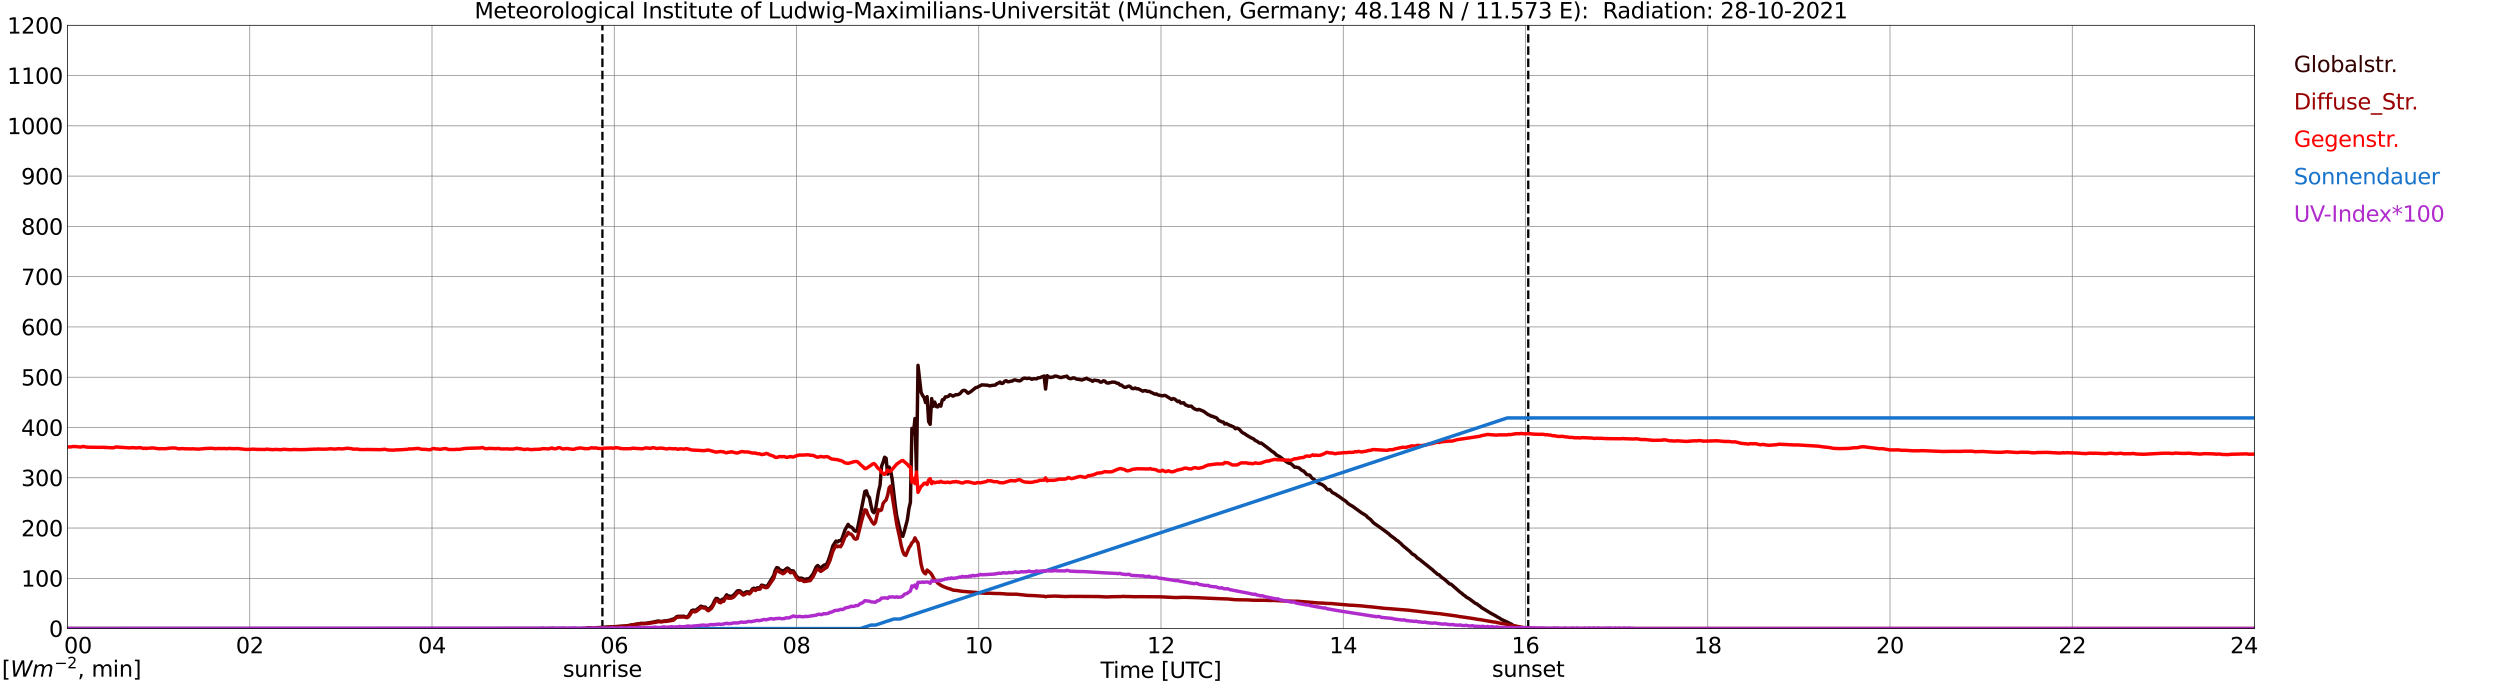 <?xml version="1.0" encoding="utf-8" standalone="no"?>
<!DOCTYPE svg PUBLIC "-//W3C//DTD SVG 1.1//EN"
  "http://www.w3.org/Graphics/SVG/1.1/DTD/svg11.dtd">
<svg xmlns:xlink="http://www.w3.org/1999/xlink" width="1085.4pt" height="296.64pt" viewBox="0 0 1085.4 296.64" xmlns="http://www.w3.org/2000/svg" version="1.1">
 <defs>
  <style type="text/css">*{stroke-linejoin: round; stroke-linecap: butt}</style>
 </defs>
 <g id="figure_1">
  <g id="patch_1">
   <path d="M 0 296.64 
L 1085.4 296.64 
L 1085.4 0 
L 0 0 
z
" style="fill: #ffffff"/>
  </g>
  <g id="axes_1">
   <g id="patch_2">
    <path d="M 29.306 272.909 
L 978.814 272.909 
L 978.814 10.976 
L 29.306 10.976 
z
" style="fill: #ffffff"/>
   </g>
   <g id="patch_3">
    <path d="M 978.814 272.909 
L 978.814 272.909 
L 978.814 10.976 
L 978.814 10.976 
z
" clip-path="url(#p3a33b77c38)" style="fill: #d3d3d3; opacity: 0.25; stroke: #d3d3d3; stroke-linejoin: miter"/>
   </g>
   <g id="matplotlib.axis_1">
    <g id="xtick_1">
     <g id="line2d_1">
      <path d="M 29.306 272.909 
L 29.306 10.976 
" clip-path="url(#p3a33b77c38)" style="fill: none; stroke: #808080; stroke-width: 0.3; stroke-linecap: square"/>
     </g>
     <g id="line2d_2"/>
     <g id="text_1">
      <!--    00 -->
      <g transform="translate(18.733 283.627) scale(0.095 -0.095)">
       <defs>
        <path id="DejaVuSans-20" transform="scale(0.016)"/>
        <path id="DejaVuSans-30" d="M 2034 4250 
Q 1547 4250 1301 3770 
Q 1056 3291 1056 2328 
Q 1056 1369 1301 889 
Q 1547 409 2034 409 
Q 2525 409 2770 889 
Q 3016 1369 3016 2328 
Q 3016 3291 2770 3770 
Q 2525 4250 2034 4250 
z
M 2034 4750 
Q 2819 4750 3233 4129 
Q 3647 3509 3647 2328 
Q 3647 1150 3233 529 
Q 2819 -91 2034 -91 
Q 1250 -91 836 529 
Q 422 1150 422 2328 
Q 422 3509 836 4129 
Q 1250 4750 2034 4750 
z
" transform="scale(0.016)"/>
       </defs>
       <use xlink:href="#DejaVuSans-20"/>
       <use xlink:href="#DejaVuSans-20" transform="translate(31.787 0)"/>
       <use xlink:href="#DejaVuSans-20" transform="translate(63.574 0)"/>
       <use xlink:href="#DejaVuSans-30" transform="translate(95.361 0)"/>
       <use xlink:href="#DejaVuSans-30" transform="translate(158.984 0)"/>
      </g>
     </g>
    </g>
    <g id="xtick_2">
     <g id="line2d_3">
      <path d="M 108.431 272.909 
L 108.431 10.976 
" clip-path="url(#p3a33b77c38)" style="fill: none; stroke: #808080; stroke-width: 0.3; stroke-linecap: square"/>
     </g>
     <g id="line2d_4"/>
     <g id="text_2">
      <!-- 02 -->
      <g transform="translate(102.387 283.627) scale(0.095 -0.095)">
       <defs>
        <path id="DejaVuSans-32" d="M 1228 531 
L 3431 531 
L 3431 0 
L 469 0 
L 469 531 
Q 828 903 1448 1529 
Q 2069 2156 2228 2338 
Q 2531 2678 2651 2914 
Q 2772 3150 2772 3378 
Q 2772 3750 2511 3984 
Q 2250 4219 1831 4219 
Q 1534 4219 1204 4116 
Q 875 4013 500 3803 
L 500 4441 
Q 881 4594 1212 4672 
Q 1544 4750 1819 4750 
Q 2544 4750 2975 4387 
Q 3406 4025 3406 3419 
Q 3406 3131 3298 2873 
Q 3191 2616 2906 2266 
Q 2828 2175 2409 1742 
Q 1991 1309 1228 531 
z
" transform="scale(0.016)"/>
       </defs>
       <use xlink:href="#DejaVuSans-30"/>
       <use xlink:href="#DejaVuSans-32" transform="translate(63.623 0)"/>
      </g>
     </g>
    </g>
    <g id="xtick_3">
     <g id="line2d_5">
      <path d="M 187.557 272.909 
L 187.557 10.976 
" clip-path="url(#p3a33b77c38)" style="fill: none; stroke: #808080; stroke-width: 0.3; stroke-linecap: square"/>
     </g>
     <g id="line2d_6"/>
     <g id="text_3">
      <!-- 04 -->
      <g transform="translate(181.513 283.627) scale(0.095 -0.095)">
       <defs>
        <path id="DejaVuSans-34" d="M 2419 4116 
L 825 1625 
L 2419 1625 
L 2419 4116 
z
M 2253 4666 
L 3047 4666 
L 3047 1625 
L 3713 1625 
L 3713 1100 
L 3047 1100 
L 3047 0 
L 2419 0 
L 2419 1100 
L 313 1100 
L 313 1709 
L 2253 4666 
z
" transform="scale(0.016)"/>
       </defs>
       <use xlink:href="#DejaVuSans-30"/>
       <use xlink:href="#DejaVuSans-34" transform="translate(63.623 0)"/>
      </g>
     </g>
    </g>
    <g id="xtick_4">
     <g id="line2d_7">
      <path d="M 266.683 272.909 
L 266.683 10.976 
" clip-path="url(#p3a33b77c38)" style="fill: none; stroke: #808080; stroke-width: 0.3; stroke-linecap: square"/>
     </g>
     <g id="line2d_8"/>
     <g id="text_4">
      <!-- 06 -->
      <g transform="translate(260.638 283.627) scale(0.095 -0.095)">
       <defs>
        <path id="DejaVuSans-36" d="M 2113 2584 
Q 1688 2584 1439 2293 
Q 1191 2003 1191 1497 
Q 1191 994 1439 701 
Q 1688 409 2113 409 
Q 2538 409 2786 701 
Q 3034 994 3034 1497 
Q 3034 2003 2786 2293 
Q 2538 2584 2113 2584 
z
M 3366 4563 
L 3366 3988 
Q 3128 4100 2886 4159 
Q 2644 4219 2406 4219 
Q 1781 4219 1451 3797 
Q 1122 3375 1075 2522 
Q 1259 2794 1537 2939 
Q 1816 3084 2150 3084 
Q 2853 3084 3261 2657 
Q 3669 2231 3669 1497 
Q 3669 778 3244 343 
Q 2819 -91 2113 -91 
Q 1303 -91 875 529 
Q 447 1150 447 2328 
Q 447 3434 972 4092 
Q 1497 4750 2381 4750 
Q 2619 4750 2861 4703 
Q 3103 4656 3366 4563 
z
" transform="scale(0.016)"/>
       </defs>
       <use xlink:href="#DejaVuSans-30"/>
       <use xlink:href="#DejaVuSans-36" transform="translate(63.623 0)"/>
      </g>
     </g>
    </g>
    <g id="xtick_5">
     <g id="line2d_9">
      <path d="M 345.808 272.909 
L 345.808 10.976 
" clip-path="url(#p3a33b77c38)" style="fill: none; stroke: #808080; stroke-width: 0.3; stroke-linecap: square"/>
     </g>
     <g id="line2d_10"/>
     <g id="text_5">
      <!-- 08 -->
      <g transform="translate(339.764 283.627) scale(0.095 -0.095)">
       <defs>
        <path id="DejaVuSans-38" d="M 2034 2216 
Q 1584 2216 1326 1975 
Q 1069 1734 1069 1313 
Q 1069 891 1326 650 
Q 1584 409 2034 409 
Q 2484 409 2743 651 
Q 3003 894 3003 1313 
Q 3003 1734 2745 1975 
Q 2488 2216 2034 2216 
z
M 1403 2484 
Q 997 2584 770 2862 
Q 544 3141 544 3541 
Q 544 4100 942 4425 
Q 1341 4750 2034 4750 
Q 2731 4750 3128 4425 
Q 3525 4100 3525 3541 
Q 3525 3141 3298 2862 
Q 3072 2584 2669 2484 
Q 3125 2378 3379 2068 
Q 3634 1759 3634 1313 
Q 3634 634 3220 271 
Q 2806 -91 2034 -91 
Q 1263 -91 848 271 
Q 434 634 434 1313 
Q 434 1759 690 2068 
Q 947 2378 1403 2484 
z
M 1172 3481 
Q 1172 3119 1398 2916 
Q 1625 2713 2034 2713 
Q 2441 2713 2670 2916 
Q 2900 3119 2900 3481 
Q 2900 3844 2670 4047 
Q 2441 4250 2034 4250 
Q 1625 4250 1398 4047 
Q 1172 3844 1172 3481 
z
" transform="scale(0.016)"/>
       </defs>
       <use xlink:href="#DejaVuSans-30"/>
       <use xlink:href="#DejaVuSans-38" transform="translate(63.623 0)"/>
      </g>
     </g>
    </g>
    <g id="xtick_6">
     <g id="line2d_11">
      <path d="M 424.934 272.909 
L 424.934 10.976 
" clip-path="url(#p3a33b77c38)" style="fill: none; stroke: #808080; stroke-width: 0.3; stroke-linecap: square"/>
     </g>
     <g id="line2d_12"/>
     <g id="text_6">
      <!-- 10 -->
      <g transform="translate(418.89 283.627) scale(0.095 -0.095)">
       <defs>
        <path id="DejaVuSans-31" d="M 794 531 
L 1825 531 
L 1825 4091 
L 703 3866 
L 703 4441 
L 1819 4666 
L 2450 4666 
L 2450 531 
L 3481 531 
L 3481 0 
L 794 0 
L 794 531 
z
" transform="scale(0.016)"/>
       </defs>
       <use xlink:href="#DejaVuSans-31"/>
       <use xlink:href="#DejaVuSans-30" transform="translate(63.623 0)"/>
      </g>
     </g>
    </g>
    <g id="xtick_7">
     <g id="line2d_13">
      <path d="M 504.06 272.909 
L 504.06 10.976 
" clip-path="url(#p3a33b77c38)" style="fill: none; stroke: #808080; stroke-width: 0.3; stroke-linecap: square"/>
     </g>
     <g id="line2d_14"/>
     <g id="text_7">
      <!-- 12 -->
      <g transform="translate(498.015 283.627) scale(0.095 -0.095)">
       <use xlink:href="#DejaVuSans-31"/>
       <use xlink:href="#DejaVuSans-32" transform="translate(63.623 0)"/>
      </g>
     </g>
    </g>
    <g id="xtick_8">
     <g id="line2d_15">
      <path d="M 583.185 272.909 
L 583.185 10.976 
" clip-path="url(#p3a33b77c38)" style="fill: none; stroke: #808080; stroke-width: 0.3; stroke-linecap: square"/>
     </g>
     <g id="line2d_16"/>
     <g id="text_8">
      <!-- 14 -->
      <g transform="translate(577.141 283.627) scale(0.095 -0.095)">
       <use xlink:href="#DejaVuSans-31"/>
       <use xlink:href="#DejaVuSans-34" transform="translate(63.623 0)"/>
      </g>
     </g>
    </g>
    <g id="xtick_9">
     <g id="line2d_17">
      <path d="M 662.311 272.909 
L 662.311 10.976 
" clip-path="url(#p3a33b77c38)" style="fill: none; stroke: #808080; stroke-width: 0.3; stroke-linecap: square"/>
     </g>
     <g id="line2d_18"/>
     <g id="text_9">
      <!-- 16 -->
      <g transform="translate(656.267 283.627) scale(0.095 -0.095)">
       <use xlink:href="#DejaVuSans-31"/>
       <use xlink:href="#DejaVuSans-36" transform="translate(63.623 0)"/>
      </g>
     </g>
    </g>
    <g id="xtick_10">
     <g id="line2d_19">
      <path d="M 741.437 272.909 
L 741.437 10.976 
" clip-path="url(#p3a33b77c38)" style="fill: none; stroke: #808080; stroke-width: 0.3; stroke-linecap: square"/>
     </g>
     <g id="line2d_20"/>
     <g id="text_10">
      <!-- 18 -->
      <g transform="translate(735.392 283.627) scale(0.095 -0.095)">
       <use xlink:href="#DejaVuSans-31"/>
       <use xlink:href="#DejaVuSans-38" transform="translate(63.623 0)"/>
      </g>
     </g>
    </g>
    <g id="xtick_11">
     <g id="line2d_21">
      <path d="M 820.562 272.909 
L 820.562 10.976 
" clip-path="url(#p3a33b77c38)" style="fill: none; stroke: #808080; stroke-width: 0.3; stroke-linecap: square"/>
     </g>
     <g id="line2d_22"/>
     <g id="text_11">
      <!-- 20 -->
      <g transform="translate(814.518 283.627) scale(0.095 -0.095)">
       <use xlink:href="#DejaVuSans-32"/>
       <use xlink:href="#DejaVuSans-30" transform="translate(63.623 0)"/>
      </g>
     </g>
    </g>
    <g id="xtick_12">
     <g id="line2d_23">
      <path d="M 899.688 272.909 
L 899.688 10.976 
" clip-path="url(#p3a33b77c38)" style="fill: none; stroke: #808080; stroke-width: 0.3; stroke-linecap: square"/>
     </g>
     <g id="line2d_24"/>
     <g id="text_12">
      <!-- 22 -->
      <g transform="translate(893.644 283.627) scale(0.095 -0.095)">
       <use xlink:href="#DejaVuSans-32"/>
       <use xlink:href="#DejaVuSans-32" transform="translate(63.623 0)"/>
      </g>
     </g>
    </g>
    <g id="xtick_13">
     <g id="line2d_25">
      <path d="M 978.814 272.909 
L 978.814 10.976 
" clip-path="url(#p3a33b77c38)" style="fill: none; stroke: #808080; stroke-width: 0.3; stroke-linecap: square"/>
     </g>
     <g id="line2d_26"/>
     <g id="text_13">
      <!-- 24    -->
      <g transform="translate(968.241 283.627) scale(0.095 -0.095)">
       <use xlink:href="#DejaVuSans-32"/>
       <use xlink:href="#DejaVuSans-34" transform="translate(63.623 0)"/>
       <use xlink:href="#DejaVuSans-20" transform="translate(127.246 0)"/>
       <use xlink:href="#DejaVuSans-20" transform="translate(159.033 0)"/>
       <use xlink:href="#DejaVuSans-20" transform="translate(190.82 0)"/>
      </g>
     </g>
    </g>
    <g id="text_14">
     <!-- Time [UTC] -->
     <g transform="translate(477.806 294.322) scale(0.095 -0.095)">
      <defs>
       <path id="DejaVuSans-54" d="M -19 4666 
L 3928 4666 
L 3928 4134 
L 2272 4134 
L 2272 0 
L 1638 0 
L 1638 4134 
L -19 4134 
L -19 4666 
z
" transform="scale(0.016)"/>
       <path id="DejaVuSans-69" d="M 603 3500 
L 1178 3500 
L 1178 0 
L 603 0 
L 603 3500 
z
M 603 4863 
L 1178 4863 
L 1178 4134 
L 603 4134 
L 603 4863 
z
" transform="scale(0.016)"/>
       <path id="DejaVuSans-6d" d="M 3328 2828 
Q 3544 3216 3844 3400 
Q 4144 3584 4550 3584 
Q 5097 3584 5394 3201 
Q 5691 2819 5691 2113 
L 5691 0 
L 5113 0 
L 5113 2094 
Q 5113 2597 4934 2840 
Q 4756 3084 4391 3084 
Q 3944 3084 3684 2787 
Q 3425 2491 3425 1978 
L 3425 0 
L 2847 0 
L 2847 2094 
Q 2847 2600 2669 2842 
Q 2491 3084 2119 3084 
Q 1678 3084 1418 2786 
Q 1159 2488 1159 1978 
L 1159 0 
L 581 0 
L 581 3500 
L 1159 3500 
L 1159 2956 
Q 1356 3278 1631 3431 
Q 1906 3584 2284 3584 
Q 2666 3584 2933 3390 
Q 3200 3197 3328 2828 
z
" transform="scale(0.016)"/>
       <path id="DejaVuSans-65" d="M 3597 1894 
L 3597 1613 
L 953 1613 
Q 991 1019 1311 708 
Q 1631 397 2203 397 
Q 2534 397 2845 478 
Q 3156 559 3463 722 
L 3463 178 
Q 3153 47 2828 -22 
Q 2503 -91 2169 -91 
Q 1331 -91 842 396 
Q 353 884 353 1716 
Q 353 2575 817 3079 
Q 1281 3584 2069 3584 
Q 2775 3584 3186 3129 
Q 3597 2675 3597 1894 
z
M 3022 2063 
Q 3016 2534 2758 2815 
Q 2500 3097 2075 3097 
Q 1594 3097 1305 2825 
Q 1016 2553 972 2059 
L 3022 2063 
z
" transform="scale(0.016)"/>
       <path id="DejaVuSans-5b" d="M 550 4863 
L 1875 4863 
L 1875 4416 
L 1125 4416 
L 1125 -397 
L 1875 -397 
L 1875 -844 
L 550 -844 
L 550 4863 
z
" transform="scale(0.016)"/>
       <path id="DejaVuSans-55" d="M 556 4666 
L 1191 4666 
L 1191 1831 
Q 1191 1081 1462 751 
Q 1734 422 2344 422 
Q 2950 422 3222 751 
Q 3494 1081 3494 1831 
L 3494 4666 
L 4128 4666 
L 4128 1753 
Q 4128 841 3676 375 
Q 3225 -91 2344 -91 
Q 1459 -91 1007 375 
Q 556 841 556 1753 
L 556 4666 
z
" transform="scale(0.016)"/>
       <path id="DejaVuSans-43" d="M 4122 4306 
L 4122 3641 
Q 3803 3938 3442 4084 
Q 3081 4231 2675 4231 
Q 1875 4231 1450 3742 
Q 1025 3253 1025 2328 
Q 1025 1406 1450 917 
Q 1875 428 2675 428 
Q 3081 428 3442 575 
Q 3803 722 4122 1019 
L 4122 359 
Q 3791 134 3420 21 
Q 3050 -91 2638 -91 
Q 1578 -91 968 557 
Q 359 1206 359 2328 
Q 359 3453 968 4101 
Q 1578 4750 2638 4750 
Q 3056 4750 3426 4639 
Q 3797 4528 4122 4306 
z
" transform="scale(0.016)"/>
       <path id="DejaVuSans-5d" d="M 1947 4863 
L 1947 -844 
L 622 -844 
L 622 -397 
L 1369 -397 
L 1369 4416 
L 622 4416 
L 622 4863 
L 1947 4863 
z
" transform="scale(0.016)"/>
      </defs>
      <use xlink:href="#DejaVuSans-54"/>
      <use xlink:href="#DejaVuSans-69" transform="translate(57.959 0)"/>
      <use xlink:href="#DejaVuSans-6d" transform="translate(85.742 0)"/>
      <use xlink:href="#DejaVuSans-65" transform="translate(183.154 0)"/>
      <use xlink:href="#DejaVuSans-20" transform="translate(244.678 0)"/>
      <use xlink:href="#DejaVuSans-5b" transform="translate(276.465 0)"/>
      <use xlink:href="#DejaVuSans-55" transform="translate(315.479 0)"/>
      <use xlink:href="#DejaVuSans-54" transform="translate(388.672 0)"/>
      <use xlink:href="#DejaVuSans-43" transform="translate(443.881 0)"/>
      <use xlink:href="#DejaVuSans-5d" transform="translate(513.705 0)"/>
     </g>
    </g>
   </g>
   <g id="matplotlib.axis_2">
    <g id="ytick_1">
     <g id="line2d_27">
      <path d="M 29.306 272.909 
L 978.814 272.909 
" clip-path="url(#p3a33b77c38)" style="fill: none; stroke: #808080; stroke-width: 0.3; stroke-linecap: square"/>
     </g>
     <g id="line2d_28"/>
     <g id="text_15">
      <!-- 0 -->
      <g transform="translate(21.261 276.518) scale(0.095 -0.095)">
       <use xlink:href="#DejaVuSans-30"/>
      </g>
     </g>
    </g>
    <g id="ytick_2">
     <g id="line2d_29">
      <path d="M 29.306 251.081 
L 978.814 251.081 
" clip-path="url(#p3a33b77c38)" style="fill: none; stroke: #808080; stroke-width: 0.3; stroke-linecap: square"/>
     </g>
     <g id="line2d_30"/>
     <g id="text_16">
      <!-- 100 -->
      <g transform="translate(9.173 254.69) scale(0.095 -0.095)">
       <use xlink:href="#DejaVuSans-31"/>
       <use xlink:href="#DejaVuSans-30" transform="translate(63.623 0)"/>
       <use xlink:href="#DejaVuSans-30" transform="translate(127.246 0)"/>
      </g>
     </g>
    </g>
    <g id="ytick_3">
     <g id="line2d_31">
      <path d="M 29.306 229.253 
L 978.814 229.253 
" clip-path="url(#p3a33b77c38)" style="fill: none; stroke: #808080; stroke-width: 0.3; stroke-linecap: square"/>
     </g>
     <g id="line2d_32"/>
     <g id="text_17">
      <!-- 200 -->
      <g transform="translate(9.173 232.863) scale(0.095 -0.095)">
       <use xlink:href="#DejaVuSans-32"/>
       <use xlink:href="#DejaVuSans-30" transform="translate(63.623 0)"/>
       <use xlink:href="#DejaVuSans-30" transform="translate(127.246 0)"/>
      </g>
     </g>
    </g>
    <g id="ytick_4">
     <g id="line2d_33">
      <path d="M 29.306 207.426 
L 978.814 207.426 
" clip-path="url(#p3a33b77c38)" style="fill: none; stroke: #808080; stroke-width: 0.3; stroke-linecap: square"/>
     </g>
     <g id="line2d_34"/>
     <g id="text_18">
      <!-- 300 -->
      <g transform="translate(9.173 211.035) scale(0.095 -0.095)">
       <defs>
        <path id="DejaVuSans-33" d="M 2597 2516 
Q 3050 2419 3304 2112 
Q 3559 1806 3559 1356 
Q 3559 666 3084 287 
Q 2609 -91 1734 -91 
Q 1441 -91 1130 -33 
Q 819 25 488 141 
L 488 750 
Q 750 597 1062 519 
Q 1375 441 1716 441 
Q 2309 441 2620 675 
Q 2931 909 2931 1356 
Q 2931 1769 2642 2001 
Q 2353 2234 1838 2234 
L 1294 2234 
L 1294 2753 
L 1863 2753 
Q 2328 2753 2575 2939 
Q 2822 3125 2822 3475 
Q 2822 3834 2567 4026 
Q 2313 4219 1838 4219 
Q 1578 4219 1281 4162 
Q 984 4106 628 3988 
L 628 4550 
Q 988 4650 1302 4700 
Q 1616 4750 1894 4750 
Q 2613 4750 3031 4423 
Q 3450 4097 3450 3541 
Q 3450 3153 3228 2886 
Q 3006 2619 2597 2516 
z
" transform="scale(0.016)"/>
       </defs>
       <use xlink:href="#DejaVuSans-33"/>
       <use xlink:href="#DejaVuSans-30" transform="translate(63.623 0)"/>
       <use xlink:href="#DejaVuSans-30" transform="translate(127.246 0)"/>
      </g>
     </g>
    </g>
    <g id="ytick_5">
     <g id="line2d_35">
      <path d="M 29.306 185.598 
L 978.814 185.598 
" clip-path="url(#p3a33b77c38)" style="fill: none; stroke: #808080; stroke-width: 0.3; stroke-linecap: square"/>
     </g>
     <g id="line2d_36"/>
     <g id="text_19">
      <!-- 400 -->
      <g transform="translate(9.173 189.207) scale(0.095 -0.095)">
       <use xlink:href="#DejaVuSans-34"/>
       <use xlink:href="#DejaVuSans-30" transform="translate(63.623 0)"/>
       <use xlink:href="#DejaVuSans-30" transform="translate(127.246 0)"/>
      </g>
     </g>
    </g>
    <g id="ytick_6">
     <g id="line2d_37">
      <path d="M 29.306 163.77 
L 978.814 163.77 
" clip-path="url(#p3a33b77c38)" style="fill: none; stroke: #808080; stroke-width: 0.3; stroke-linecap: square"/>
     </g>
     <g id="line2d_38"/>
     <g id="text_20">
      <!-- 500 -->
      <g transform="translate(9.173 167.379) scale(0.095 -0.095)">
       <defs>
        <path id="DejaVuSans-35" d="M 691 4666 
L 3169 4666 
L 3169 4134 
L 1269 4134 
L 1269 2991 
Q 1406 3038 1543 3061 
Q 1681 3084 1819 3084 
Q 2600 3084 3056 2656 
Q 3513 2228 3513 1497 
Q 3513 744 3044 326 
Q 2575 -91 1722 -91 
Q 1428 -91 1123 -41 
Q 819 9 494 109 
L 494 744 
Q 775 591 1075 516 
Q 1375 441 1709 441 
Q 2250 441 2565 725 
Q 2881 1009 2881 1497 
Q 2881 1984 2565 2268 
Q 2250 2553 1709 2553 
Q 1456 2553 1204 2497 
Q 953 2441 691 2322 
L 691 4666 
z
" transform="scale(0.016)"/>
       </defs>
       <use xlink:href="#DejaVuSans-35"/>
       <use xlink:href="#DejaVuSans-30" transform="translate(63.623 0)"/>
       <use xlink:href="#DejaVuSans-30" transform="translate(127.246 0)"/>
      </g>
     </g>
    </g>
    <g id="ytick_7">
     <g id="line2d_39">
      <path d="M 29.306 141.942 
L 978.814 141.942 
" clip-path="url(#p3a33b77c38)" style="fill: none; stroke: #808080; stroke-width: 0.3; stroke-linecap: square"/>
     </g>
     <g id="line2d_40"/>
     <g id="text_21">
      <!-- 600 -->
      <g transform="translate(9.173 145.551) scale(0.095 -0.095)">
       <use xlink:href="#DejaVuSans-36"/>
       <use xlink:href="#DejaVuSans-30" transform="translate(63.623 0)"/>
       <use xlink:href="#DejaVuSans-30" transform="translate(127.246 0)"/>
      </g>
     </g>
    </g>
    <g id="ytick_8">
     <g id="line2d_41">
      <path d="M 29.306 120.114 
L 978.814 120.114 
" clip-path="url(#p3a33b77c38)" style="fill: none; stroke: #808080; stroke-width: 0.3; stroke-linecap: square"/>
     </g>
     <g id="line2d_42"/>
     <g id="text_22">
      <!-- 700 -->
      <g transform="translate(9.173 123.724) scale(0.095 -0.095)">
       <defs>
        <path id="DejaVuSans-37" d="M 525 4666 
L 3525 4666 
L 3525 4397 
L 1831 0 
L 1172 0 
L 2766 4134 
L 525 4134 
L 525 4666 
z
" transform="scale(0.016)"/>
       </defs>
       <use xlink:href="#DejaVuSans-37"/>
       <use xlink:href="#DejaVuSans-30" transform="translate(63.623 0)"/>
       <use xlink:href="#DejaVuSans-30" transform="translate(127.246 0)"/>
      </g>
     </g>
    </g>
    <g id="ytick_9">
     <g id="line2d_43">
      <path d="M 29.306 98.287 
L 978.814 98.287 
" clip-path="url(#p3a33b77c38)" style="fill: none; stroke: #808080; stroke-width: 0.3; stroke-linecap: square"/>
     </g>
     <g id="line2d_44"/>
     <g id="text_23">
      <!-- 800 -->
      <g transform="translate(9.173 101.896) scale(0.095 -0.095)">
       <use xlink:href="#DejaVuSans-38"/>
       <use xlink:href="#DejaVuSans-30" transform="translate(63.623 0)"/>
       <use xlink:href="#DejaVuSans-30" transform="translate(127.246 0)"/>
      </g>
     </g>
    </g>
    <g id="ytick_10">
     <g id="line2d_45">
      <path d="M 29.306 76.459 
L 978.814 76.459 
" clip-path="url(#p3a33b77c38)" style="fill: none; stroke: #808080; stroke-width: 0.3; stroke-linecap: square"/>
     </g>
     <g id="line2d_46"/>
     <g id="text_24">
      <!-- 900 -->
      <g transform="translate(9.173 80.068) scale(0.095 -0.095)">
       <defs>
        <path id="DejaVuSans-39" d="M 703 97 
L 703 672 
Q 941 559 1184 500 
Q 1428 441 1663 441 
Q 2288 441 2617 861 
Q 2947 1281 2994 2138 
Q 2813 1869 2534 1725 
Q 2256 1581 1919 1581 
Q 1219 1581 811 2004 
Q 403 2428 403 3163 
Q 403 3881 828 4315 
Q 1253 4750 1959 4750 
Q 2769 4750 3195 4129 
Q 3622 3509 3622 2328 
Q 3622 1225 3098 567 
Q 2575 -91 1691 -91 
Q 1453 -91 1209 -44 
Q 966 3 703 97 
z
M 1959 2075 
Q 2384 2075 2632 2365 
Q 2881 2656 2881 3163 
Q 2881 3666 2632 3958 
Q 2384 4250 1959 4250 
Q 1534 4250 1286 3958 
Q 1038 3666 1038 3163 
Q 1038 2656 1286 2365 
Q 1534 2075 1959 2075 
z
" transform="scale(0.016)"/>
       </defs>
       <use xlink:href="#DejaVuSans-39"/>
       <use xlink:href="#DejaVuSans-30" transform="translate(63.623 0)"/>
       <use xlink:href="#DejaVuSans-30" transform="translate(127.246 0)"/>
      </g>
     </g>
    </g>
    <g id="ytick_11">
     <g id="line2d_47">
      <path d="M 29.306 54.631 
L 978.814 54.631 
" clip-path="url(#p3a33b77c38)" style="fill: none; stroke: #808080; stroke-width: 0.3; stroke-linecap: square"/>
     </g>
     <g id="line2d_48"/>
     <g id="text_25">
      <!-- 1000 -->
      <g transform="translate(3.128 58.24) scale(0.095 -0.095)">
       <use xlink:href="#DejaVuSans-31"/>
       <use xlink:href="#DejaVuSans-30" transform="translate(63.623 0)"/>
       <use xlink:href="#DejaVuSans-30" transform="translate(127.246 0)"/>
       <use xlink:href="#DejaVuSans-30" transform="translate(190.869 0)"/>
      </g>
     </g>
    </g>
    <g id="ytick_12">
     <g id="line2d_49">
      <path d="M 29.306 32.803 
L 978.814 32.803 
" clip-path="url(#p3a33b77c38)" style="fill: none; stroke: #808080; stroke-width: 0.3; stroke-linecap: square"/>
     </g>
     <g id="line2d_50"/>
     <g id="text_26">
      <!-- 1100 -->
      <g transform="translate(3.128 36.413) scale(0.095 -0.095)">
       <use xlink:href="#DejaVuSans-31"/>
       <use xlink:href="#DejaVuSans-31" transform="translate(63.623 0)"/>
       <use xlink:href="#DejaVuSans-30" transform="translate(127.246 0)"/>
       <use xlink:href="#DejaVuSans-30" transform="translate(190.869 0)"/>
      </g>
     </g>
    </g>
    <g id="ytick_13">
     <g id="line2d_51">
      <path d="M 29.306 10.976 
L 978.814 10.976 
" clip-path="url(#p3a33b77c38)" style="fill: none; stroke: #808080; stroke-width: 0.3; stroke-linecap: square"/>
     </g>
     <g id="line2d_52"/>
     <g id="text_27">
      <!-- 1200 -->
      <g transform="translate(3.128 14.585) scale(0.095 -0.095)">
       <use xlink:href="#DejaVuSans-31"/>
       <use xlink:href="#DejaVuSans-32" transform="translate(63.623 0)"/>
       <use xlink:href="#DejaVuSans-30" transform="translate(127.246 0)"/>
       <use xlink:href="#DejaVuSans-30" transform="translate(190.869 0)"/>
      </g>
     </g>
    </g>
   </g>
   <g id="line2d_53">
    <path d="M 261.54 272.909 
L 261.54 10.976 
" clip-path="url(#p3a33b77c38)" style="fill: none; stroke-dasharray: 3.7,1.6; stroke-dashoffset: 0; stroke: #000000"/>
   </g>
   <g id="line2d_54">
    <path d="M 663.498 272.909 
L 663.498 10.976 
" clip-path="url(#p3a33b77c38)" style="fill: none; stroke-dasharray: 3.7,1.6; stroke-dashoffset: 0; stroke: #000000"/>
   </g>
   <g id="line2d_55">
    <path d="M 29.306 272.909 
L 254.155 272.909 
L 254.814 272.643 
L 256.133 272.54 
L 256.792 272.66 
L 268.661 271.966 
L 269.98 271.883 
L 271.958 271.748 
L 278.552 270.599 
L 279.87 270.717 
L 284.486 269.925 
L 285.145 269.687 
L 285.805 269.619 
L 287.124 269.822 
L 288.442 269.604 
L 289.761 269.486 
L 291.08 269.165 
L 291.739 268.912 
L 292.399 268.792 
L 293.058 268.421 
L 293.717 267.764 
L 294.377 267.578 
L 297.014 267.561 
L 297.674 267.882 
L 298.333 267.847 
L 298.992 267.325 
L 300.311 265.079 
L 300.971 264.843 
L 301.63 264.994 
L 302.289 264.776 
L 303.608 263.763 
L 304.267 263.189 
L 305.586 263.56 
L 306.246 263.577 
L 306.905 264.287 
L 307.564 264.623 
L 308.883 263.34 
L 309.543 262.344 
L 310.202 260.842 
L 310.861 259.812 
L 311.521 259.897 
L 312.18 260.69 
L 312.839 260.875 
L 313.499 260.218 
L 314.158 260.218 
L 315.477 258.243 
L 316.136 258.767 
L 316.796 258.799 
L 317.455 258.952 
L 318.114 258.647 
L 318.774 258.125 
L 320.093 256.571 
L 320.752 256.42 
L 321.411 256.606 
L 322.071 257.348 
L 322.73 257.686 
L 324.049 256.927 
L 324.708 256.942 
L 325.368 257.245 
L 326.027 256.588 
L 326.686 255.626 
L 327.346 255.372 
L 328.005 255.811 
L 328.665 255.237 
L 329.324 255.237 
L 329.983 255.052 
L 330.643 254.056 
L 331.302 254.174 
L 331.961 254.46 
L 332.621 254.528 
L 333.28 254.207 
L 335.918 249.852 
L 336.577 247.624 
L 337.236 246.425 
L 337.896 246.611 
L 338.555 247.455 
L 339.215 247.606 
L 339.874 247.877 
L 340.533 247.674 
L 341.193 247.049 
L 341.852 246.628 
L 342.512 247.017 
L 343.171 247.979 
L 343.83 247.741 
L 344.49 247.927 
L 345.808 250.156 
L 346.468 250.78 
L 347.127 251.085 
L 347.787 250.983 
L 348.446 251.168 
L 349.105 251.539 
L 351.083 251.253 
L 351.743 250.865 
L 353.062 249.042 
L 354.38 246.072 
L 355.04 245.53 
L 355.699 246.222 
L 356.359 246.678 
L 357.018 245.952 
L 357.677 245.412 
L 358.337 245.192 
L 358.996 244.771 
L 359.655 243.234 
L 360.315 241.344 
L 361.634 236.954 
L 362.952 234.911 
L 363.612 235.3 
L 364.271 234.743 
L 364.93 234.793 
L 365.59 233.765 
L 366.909 229.965 
L 368.227 227.671 
L 368.887 228.616 
L 369.546 228.801 
L 370.206 229.341 
L 370.865 230.353 
L 371.524 230.674 
L 372.184 230.1 
L 374.821 216.916 
L 375.481 213.389 
L 376.14 213.118 
L 376.799 215.211 
L 377.459 215.989 
L 378.118 219.33 
L 378.777 221.98 
L 379.437 222.605 
L 380.096 221.356 
L 381.415 213.336 
L 382.074 210.687 
L 382.734 202.416 
L 383.393 200.794 
L 384.053 198.515 
L 384.712 198.972 
L 385.371 205.843 
L 386.031 202.77 
L 386.69 204.389 
L 387.349 208.069 
L 388.668 219.431 
L 389.328 224.041 
L 391.306 232.532 
L 391.965 232.853 
L 392.624 230.692 
L 393.943 225.645 
L 394.603 220.885 
L 395.262 218.064 
L 395.921 185.988 
L 396.581 188.285 
L 397.24 181.719 
L 397.899 204.763 
L 398.559 158.625 
L 399.878 170.222 
L 400.537 171.691 
L 401.196 172.551 
L 401.856 174.78 
L 402.515 172.215 
L 403.175 183.002 
L 403.834 184.216 
L 404.493 173.058 
L 405.153 176.417 
L 405.812 174.577 
L 406.471 176.52 
L 407.131 176.655 
L 407.79 175.675 
L 408.45 176.349 
L 409.109 173.582 
L 409.768 173.481 
L 410.428 172.316 
L 411.087 172.298 
L 411.746 172.062 
L 412.406 171.37 
L 413.065 171.606 
L 413.725 171.995 
L 415.043 171.336 
L 415.703 171.421 
L 416.362 171.135 
L 417.022 170.678 
L 417.681 169.801 
L 418.34 169.48 
L 419 169.53 
L 420.318 170.729 
L 421.637 169.919 
L 423.615 168.297 
L 424.275 168.162 
L 426.253 167.099 
L 428.89 167.252 
L 429.55 167.537 
L 430.869 167.302 
L 432.187 167.166 
L 432.847 166.525 
L 433.506 166.339 
L 434.165 165.868 
L 434.825 166.492 
L 435.484 166.357 
L 436.144 165.562 
L 436.803 165.276 
L 437.462 165.732 
L 438.122 165.715 
L 438.781 165.494 
L 439.44 165.462 
L 440.1 165.023 
L 440.759 164.923 
L 441.419 165.176 
L 442.737 165.394 
L 443.397 165.023 
L 444.056 164.399 
L 444.716 164.145 
L 446.034 164.348 
L 446.694 164.161 
L 447.353 164.364 
L 448.012 164.685 
L 448.672 164.399 
L 449.991 164.482 
L 450.65 164.043 
L 451.309 164.043 
L 453.287 163.25 
L 453.947 168.906 
L 454.606 163.098 
L 455.266 163.571 
L 455.925 163.892 
L 456.584 163.739 
L 457.244 163.707 
L 457.903 163.301 
L 458.563 163.301 
L 460.541 163.942 
L 461.859 163.589 
L 462.519 163.504 
L 463.178 163.283 
L 463.838 164.111 
L 464.497 164.364 
L 465.156 164.381 
L 465.816 164.06 
L 466.475 164.095 
L 467.134 164.482 
L 467.794 164.667 
L 468.453 164.685 
L 469.113 164.888 
L 469.772 164.973 
L 471.75 164.213 
L 472.409 164.652 
L 473.728 165.123 
L 474.388 165.562 
L 475.047 165.04 
L 477.025 165.326 
L 477.685 165.883 
L 478.344 165.868 
L 479.003 165.344 
L 479.663 165.444 
L 480.322 166.136 
L 480.981 166.357 
L 482.96 165.868 
L 484.278 165.986 
L 484.938 166.407 
L 485.597 166.442 
L 486.256 167.166 
L 486.916 167.184 
L 487.575 167.775 
L 488.235 168.162 
L 488.894 168.129 
L 489.553 167.791 
L 490.213 167.623 
L 490.872 168.029 
L 491.532 168.686 
L 492.191 168.721 
L 492.85 168.45 
L 493.51 168.821 
L 494.169 168.771 
L 496.147 169.834 
L 496.807 169.615 
L 497.466 169.598 
L 498.125 169.969 
L 498.785 169.869 
L 501.422 171.135 
L 502.082 171.032 
L 502.741 171.456 
L 504.719 171.877 
L 505.379 171.656 
L 506.038 171.759 
L 508.675 173.429 
L 509.335 173.058 
L 509.994 173.228 
L 511.313 174.359 
L 511.972 174.138 
L 512.632 175 
L 513.95 174.883 
L 514.61 175.775 
L 515.269 175.978 
L 515.929 176.349 
L 517.247 176.334 
L 517.907 177.009 
L 518.566 177.515 
L 519.885 177.989 
L 520.544 177.735 
L 522.522 178.545 
L 524.501 179.997 
L 525.16 180.25 
L 525.819 180.656 
L 526.479 180.739 
L 527.138 181.095 
L 527.797 181.213 
L 528.457 181.719 
L 529.116 182.579 
L 529.776 182.799 
L 530.435 183.153 
L 531.094 183.221 
L 531.754 184.098 
L 532.413 183.862 
L 533.073 184.268 
L 535.71 185.417 
L 536.369 186.141 
L 537.029 185.855 
L 537.688 186.124 
L 538.348 186.665 
L 539.007 187.475 
L 539.666 187.981 
L 540.326 188.252 
L 540.985 188.776 
L 542.963 189.957 
L 544.282 190.581 
L 544.941 191.24 
L 545.601 191.493 
L 546.919 192.404 
L 547.579 192.353 
L 551.535 195.342 
L 552.195 195.933 
L 552.854 196.287 
L 553.513 196.843 
L 554.173 197.553 
L 555.491 198.195 
L 556.81 199.19 
L 558.129 200.22 
L 559.448 201.047 
L 560.107 201.183 
L 560.766 201.536 
L 562.085 202.855 
L 562.745 202.787 
L 564.063 203.191 
L 564.723 203.833 
L 565.382 204.306 
L 566.042 204.56 
L 567.36 206.044 
L 568.679 206.314 
L 569.338 207.26 
L 569.998 207.884 
L 570.657 208.222 
L 571.317 208.999 
L 572.635 209.877 
L 573.954 210.35 
L 575.273 211.328 
L 575.932 212.173 
L 576.592 212.662 
L 577.251 212.527 
L 578.57 213.911 
L 579.889 214.537 
L 580.548 215.094 
L 581.207 215.43 
L 583.185 216.899 
L 583.845 217.287 
L 584.504 217.811 
L 585.164 218.521 
L 586.482 219.398 
L 587.142 219.736 
L 591.098 222.622 
L 593.076 223.82 
L 593.736 224.58 
L 595.054 225.56 
L 596.373 227.029 
L 599.67 229.341 
L 602.967 231.772 
L 603.626 232.447 
L 605.604 233.883 
L 606.264 234.525 
L 606.923 234.846 
L 607.582 235.503 
L 608.242 235.992 
L 608.901 236.751 
L 612.198 239.486 
L 612.858 240.23 
L 613.517 240.719 
L 614.176 241.023 
L 615.495 242.374 
L 616.154 242.745 
L 622.089 247.506 
L 622.748 248.18 
L 623.408 248.671 
L 624.067 249.313 
L 624.726 249.514 
L 626.045 250.815 
L 626.705 251.168 
L 628.023 252.284 
L 629.342 253.515 
L 630.001 253.65 
L 633.958 257.112 
L 634.617 257.566 
L 635.276 258.208 
L 635.936 258.596 
L 636.595 259.221 
L 637.914 259.965 
L 640.552 261.956 
L 641.211 262.194 
L 641.87 262.765 
L 642.53 263.154 
L 643.189 263.763 
L 647.145 266.177 
L 649.123 267.258 
L 650.442 268.067 
L 651.102 268.388 
L 651.761 268.877 
L 653.739 269.79 
L 656.377 271.088 
L 657.036 271.63 
L 660.333 272.66 
L 661.652 272.743 
L 662.97 272.909 
L 978.154 272.909 
L 978.154 272.909 
" clip-path="url(#p3a33b77c38)" style="fill: none; stroke: #330000; stroke-width: 1.5; stroke-linecap: square"/>
   </g>
   <g id="line2d_56">
    <path d="M 29.306 272.909 
L 254.155 272.909 
L 254.814 272.682 
L 260.089 272.597 
L 272.617 271.758 
L 274.595 271.254 
L 276.573 271.086 
L 277.233 270.918 
L 282.508 270.54 
L 283.167 270.372 
L 284.486 270.204 
L 285.805 269.912 
L 287.124 269.995 
L 288.442 269.785 
L 289.102 269.785 
L 291.08 269.491 
L 292.399 269.24 
L 293.717 268.063 
L 295.036 267.897 
L 296.355 267.897 
L 297.014 267.812 
L 297.674 268.063 
L 298.333 268.148 
L 298.992 267.729 
L 299.652 266.806 
L 300.311 265.671 
L 300.971 265.503 
L 301.63 265.671 
L 302.289 265.42 
L 303.608 264.411 
L 304.267 263.741 
L 305.586 263.992 
L 306.246 264.034 
L 306.905 264.747 
L 307.564 265.169 
L 308.883 264.119 
L 309.543 263.069 
L 310.202 261.683 
L 310.861 260.591 
L 311.521 260.635 
L 312.18 261.473 
L 312.839 261.683 
L 313.499 261.054 
L 314.158 261.096 
L 314.818 259.921 
L 315.477 259.122 
L 316.136 259.712 
L 317.455 259.712 
L 318.114 259.459 
L 318.774 258.998 
L 320.093 257.444 
L 320.752 257.193 
L 321.411 257.234 
L 322.071 257.948 
L 322.73 258.367 
L 323.39 258.075 
L 324.049 257.612 
L 324.708 257.57 
L 325.368 257.863 
L 326.027 257.149 
L 326.686 256.143 
L 327.346 256.016 
L 328.005 256.394 
L 328.665 255.807 
L 329.324 255.848 
L 329.983 255.765 
L 330.643 254.547 
L 331.302 254.674 
L 331.961 255.01 
L 332.621 255.178 
L 333.28 254.966 
L 335.918 251.105 
L 336.577 248.964 
L 337.236 247.706 
L 337.896 247.706 
L 338.555 248.462 
L 339.215 248.671 
L 339.874 249.09 
L 340.533 248.798 
L 341.193 248.04 
L 341.852 247.663 
L 342.512 247.916 
L 343.171 248.671 
L 343.83 248.462 
L 344.49 248.586 
L 345.808 250.813 
L 346.468 251.568 
L 347.127 251.904 
L 347.787 251.819 
L 348.446 252.028 
L 349.105 252.491 
L 351.743 252.072 
L 353.062 250.308 
L 354.38 247.538 
L 355.04 247.034 
L 356.359 248.084 
L 358.337 246.698 
L 358.996 246.32 
L 360.315 243.424 
L 361.634 239.185 
L 362.952 236.793 
L 363.612 237.38 
L 364.271 237.085 
L 364.93 237.38 
L 365.59 236.288 
L 366.909 232.973 
L 367.568 232.51 
L 368.227 231.168 
L 368.887 231.755 
L 369.546 231.923 
L 370.206 232.637 
L 370.865 233.811 
L 371.524 234.106 
L 372.184 233.811 
L 374.162 225.835 
L 375.481 221.345 
L 376.14 221.555 
L 376.799 223.443 
L 378.777 226.843 
L 379.437 227.557 
L 380.096 226.758 
L 380.756 223.696 
L 381.415 221.26 
L 382.074 221.679 
L 382.734 221.345 
L 383.393 218.617 
L 384.053 217.693 
L 384.712 217.104 
L 385.371 215.006 
L 386.031 211.774 
L 386.69 211.018 
L 388.009 219.372 
L 389.328 227.682 
L 390.646 233.601 
L 391.306 237.002 
L 391.965 239.436 
L 392.624 240.822 
L 393.284 241.114 
L 394.603 237.925 
L 395.262 236.958 
L 395.921 235.658 
L 396.581 235.029 
L 397.24 233.518 
L 397.899 234.776 
L 398.559 235.701 
L 399.878 244.81 
L 400.537 247.453 
L 401.196 248.63 
L 401.856 249.132 
L 402.515 247.495 
L 403.834 248.586 
L 404.493 249.426 
L 405.812 251.819 
L 406.471 252.365 
L 407.131 253.163 
L 408.45 254.087 
L 409.768 254.757 
L 411.087 255.261 
L 411.746 255.512 
L 412.406 255.639 
L 413.725 256.184 
L 414.384 256.311 
L 415.043 256.311 
L 417.681 256.73 
L 423.615 257.193 
L 426.912 257.529 
L 428.231 257.612 
L 428.89 257.529 
L 432.847 257.695 
L 434.165 257.695 
L 435.484 257.78 
L 437.462 257.948 
L 441.419 257.99 
L 446.034 258.494 
L 448.672 258.577 
L 449.991 258.662 
L 453.287 258.871 
L 453.947 259.081 
L 454.606 258.913 
L 457.903 258.786 
L 459.881 258.871 
L 462.519 258.998 
L 465.156 258.913 
L 477.025 258.998 
L 480.322 259.166 
L 483.619 259.039 
L 484.938 259.039 
L 486.916 258.998 
L 487.575 258.913 
L 488.894 258.998 
L 490.213 258.998 
L 492.85 259.081 
L 494.828 259.039 
L 504.06 259.122 
L 509.994 259.417 
L 511.313 259.417 
L 513.291 259.332 
L 514.61 259.332 
L 517.247 259.417 
L 519.885 259.5 
L 524.501 259.712 
L 526.479 259.795 
L 530.435 259.963 
L 533.073 260.046 
L 536.369 260.382 
L 542.304 260.467 
L 543.623 260.591 
L 550.216 260.635 
L 550.876 260.718 
L 552.854 260.677 
L 558.129 260.969 
L 559.448 260.969 
L 563.404 261.054 
L 569.338 261.515 
L 571.976 261.768 
L 574.613 261.851 
L 575.932 261.977 
L 577.91 262.019 
L 580.548 262.272 
L 584.504 262.606 
L 585.823 262.733 
L 587.801 262.818 
L 591.757 263.11 
L 593.076 263.278 
L 596.373 263.573 
L 597.692 263.741 
L 601.648 264.16 
L 602.967 264.243 
L 611.539 264.915 
L 620.77 266.007 
L 622.089 266.133 
L 622.748 266.26 
L 623.408 266.26 
L 624.067 266.384 
L 624.726 266.384 
L 626.705 266.679 
L 632.639 267.476 
L 633.298 267.644 
L 634.617 267.812 
L 639.233 268.484 
L 641.87 268.945 
L 642.53 268.989 
L 643.848 269.24 
L 648.464 270.036 
L 649.123 270.08 
L 651.102 270.54 
L 653.739 270.96 
L 656.377 271.59 
L 657.695 271.758 
L 661.652 272.472 
L 662.311 272.472 
L 664.289 272.808 
L 667.586 272.909 
L 978.154 272.909 
L 978.154 272.909 
" clip-path="url(#p3a33b77c38)" style="fill: none; stroke: #990000; stroke-width: 1.5; stroke-linecap: square"/>
   </g>
   <g id="line2d_57">
    <path d="M 29.306 194.036 
L 30.625 194.032 
L 31.943 193.844 
L 33.262 193.919 
L 34.581 194.063 
L 35.24 194.076 
L 35.9 193.814 
L 37.878 194.146 
L 39.197 194.167 
L 43.812 194.231 
L 45.131 194.183 
L 45.79 194.309 
L 46.45 194.268 
L 47.768 194.379 
L 49.087 194.429 
L 50.406 194.065 
L 56.34 194.462 
L 57.659 194.333 
L 58.978 194.462 
L 60.956 194.346 
L 62.275 194.693 
L 62.934 194.573 
L 63.594 194.713 
L 64.253 194.573 
L 64.912 194.573 
L 66.231 194.453 
L 68.209 194.737 
L 69.528 194.844 
L 70.187 194.759 
L 71.506 194.842 
L 74.144 194.519 
L 76.122 194.49 
L 77.441 194.855 
L 79.419 194.744 
L 80.078 194.853 
L 82.056 194.844 
L 82.716 194.94 
L 83.375 194.829 
L 86.013 194.999 
L 87.991 194.837 
L 89.309 194.711 
L 90.628 194.658 
L 91.947 194.621 
L 93.266 194.807 
L 95.244 194.713 
L 96.563 194.781 
L 97.222 194.709 
L 98.541 194.844 
L 99.2 194.676 
L 101.178 194.789 
L 102.497 194.761 
L 103.156 194.733 
L 106.453 195.097 
L 108.431 195.119 
L 109.75 194.997 
L 111.728 195.102 
L 115.025 195.139 
L 115.685 194.995 
L 118.322 195.237 
L 119.641 195.11 
L 122.278 195.259 
L 122.938 195.043 
L 126.235 195.259 
L 127.553 195.134 
L 130.191 195.226 
L 133.488 195.158 
L 134.807 195.051 
L 135.466 195.084 
L 136.125 195.001 
L 137.444 195.014 
L 138.104 194.936 
L 140.082 195.025 
L 142.06 194.973 
L 143.379 194.822 
L 145.357 194.99 
L 147.335 194.779 
L 147.994 194.905 
L 149.313 194.833 
L 150.632 194.602 
L 152.61 194.787 
L 153.269 195.006 
L 154.588 194.971 
L 155.247 194.971 
L 155.907 195.134 
L 157.885 195.195 
L 159.204 195.143 
L 165.138 195.228 
L 167.116 195.056 
L 168.435 195.355 
L 171.073 195.433 
L 171.732 195.326 
L 173.71 195.278 
L 177.007 195.064 
L 177.666 194.866 
L 178.326 194.947 
L 181.623 194.672 
L 182.941 195.049 
L 184.92 195.102 
L 186.238 195.252 
L 186.898 195.248 
L 187.557 194.903 
L 188.216 194.702 
L 189.535 194.942 
L 190.195 194.916 
L 190.854 195.08 
L 191.513 195.036 
L 192.173 194.861 
L 193.492 194.726 
L 194.81 195.15 
L 197.448 195.163 
L 198.107 195.06 
L 199.426 195.117 
L 201.404 194.763 
L 202.723 194.658 
L 208.657 194.469 
L 209.317 194.259 
L 210.635 194.772 
L 211.295 194.805 
L 212.614 194.648 
L 215.251 194.8 
L 216.57 194.658 
L 217.229 194.905 
L 220.526 194.888 
L 221.186 194.99 
L 223.164 194.899 
L 224.482 194.617 
L 225.142 194.792 
L 226.461 194.896 
L 227.12 195.11 
L 227.779 195.132 
L 229.098 194.968 
L 230.417 195.215 
L 232.395 195.08 
L 234.373 195.036 
L 235.692 194.772 
L 238.329 194.888 
L 239.648 194.479 
L 240.308 194.787 
L 240.967 194.861 
L 241.626 194.748 
L 242.286 194.401 
L 242.945 194.353 
L 244.264 194.92 
L 246.242 194.726 
L 248.22 195.014 
L 248.88 195.082 
L 249.539 194.982 
L 250.198 194.667 
L 250.858 194.691 
L 251.517 194.495 
L 252.176 194.501 
L 254.155 194.816 
L 254.814 194.75 
L 255.473 194.82 
L 256.792 194.401 
L 258.111 194.558 
L 258.77 194.425 
L 259.43 194.65 
L 261.408 194.768 
L 262.067 194.586 
L 264.705 194.519 
L 265.364 194.473 
L 266.023 194.597 
L 266.683 194.536 
L 267.342 194.344 
L 268.661 194.493 
L 269.32 194.733 
L 269.98 194.72 
L 270.639 194.84 
L 273.936 194.796 
L 274.595 194.584 
L 278.552 194.853 
L 279.211 194.803 
L 279.87 194.556 
L 280.53 194.462 
L 282.508 194.687 
L 283.167 194.383 
L 283.827 194.386 
L 285.145 194.717 
L 287.124 194.523 
L 289.102 194.866 
L 289.761 194.905 
L 290.42 194.68 
L 292.399 194.872 
L 293.058 194.792 
L 293.717 194.866 
L 294.377 195.091 
L 295.036 194.877 
L 295.696 194.855 
L 297.014 195.032 
L 297.674 194.787 
L 298.333 194.833 
L 300.311 195.374 
L 305.586 195.658 
L 306.905 195.455 
L 307.564 195.392 
L 310.861 196.3 
L 312.18 196.108 
L 312.839 196.012 
L 314.158 196.208 
L 314.818 196.47 
L 315.477 196.581 
L 316.136 196.368 
L 316.796 196.335 
L 317.455 196.108 
L 319.433 196.616 
L 320.093 196.688 
L 322.071 196.027 
L 323.39 196.23 
L 324.708 196.219 
L 326.686 196.693 
L 328.005 196.697 
L 328.665 196.942 
L 329.983 197.073 
L 330.643 197.374 
L 331.961 197.156 
L 332.621 196.85 
L 333.28 197.001 
L 333.94 197.402 
L 335.918 198.083 
L 336.577 198.559 
L 337.236 198.618 
L 338.555 198.179 
L 339.215 198.295 
L 340.533 198.21 
L 341.193 198.494 
L 341.852 198.548 
L 343.171 198.186 
L 343.83 198.382 
L 344.49 198.415 
L 345.808 197.845 
L 347.127 197.542 
L 348.446 197.59 
L 350.424 197.457 
L 351.083 197.479 
L 351.743 197.647 
L 353.062 197.71 
L 354.38 198.356 
L 355.04 198.498 
L 356.359 198.166 
L 357.677 198.406 
L 358.996 198.225 
L 359.655 198.45 
L 360.974 199.251 
L 362.952 199.526 
L 363.612 199.559 
L 364.271 199.823 
L 364.93 199.928 
L 365.59 200.179 
L 366.909 200.969 
L 368.227 201.194 
L 370.206 200.626 
L 370.865 200.43 
L 371.524 200.369 
L 372.184 200.425 
L 372.843 200.938 
L 373.502 201.639 
L 374.821 202.752 
L 375.481 203.449 
L 376.14 203.326 
L 378.118 202.019 
L 378.777 201.497 
L 379.437 201.248 
L 380.096 201.774 
L 380.756 202.772 
L 381.415 203.499 
L 382.074 203.933 
L 382.734 205.022 
L 384.053 205.959 
L 384.712 205.221 
L 385.371 204.066 
L 386.031 204.712 
L 386.69 204.52 
L 389.328 201.508 
L 391.306 200.098 
L 391.965 199.928 
L 393.943 201.582 
L 394.603 202.46 
L 395.262 202.678 
L 395.921 209.364 
L 396.581 207.672 
L 397.24 209.964 
L 397.899 204.933 
L 398.559 213.76 
L 399.878 211.208 
L 400.537 210.654 
L 401.196 209.844 
L 401.856 209.733 
L 402.515 210.366 
L 403.175 208.427 
L 403.834 207.823 
L 404.493 209.986 
L 405.153 209.183 
L 405.812 209.604 
L 407.131 209.255 
L 407.79 209.425 
L 408.45 208.962 
L 409.109 209.353 
L 409.768 209.379 
L 410.428 209.525 
L 411.087 209.351 
L 411.746 209.353 
L 412.406 209.545 
L 413.725 209.178 
L 414.384 209.257 
L 415.043 209.032 
L 415.703 209.259 
L 416.362 209.283 
L 417.022 209.571 
L 417.681 209.685 
L 418.34 209.584 
L 419 209.266 
L 420.318 209.167 
L 422.956 209.803 
L 423.615 209.783 
L 424.275 209.514 
L 424.934 209.517 
L 425.593 209.639 
L 428.231 209.071 
L 428.89 208.663 
L 429.55 208.803 
L 430.209 208.729 
L 431.528 209.152 
L 432.847 209.126 
L 434.165 209.597 
L 434.825 209.552 
L 435.484 209.645 
L 438.781 208.668 
L 440.759 208.798 
L 442.078 208.323 
L 442.737 208.257 
L 444.056 209.017 
L 444.716 209.235 
L 447.353 209.451 
L 448.672 209.277 
L 449.331 209.023 
L 449.991 209.015 
L 450.65 208.864 
L 451.309 208.504 
L 451.969 208.537 
L 452.628 208.438 
L 453.287 208.489 
L 453.947 207.467 
L 454.606 208.785 
L 455.266 208.521 
L 455.925 208.565 
L 456.584 208.493 
L 457.244 208.589 
L 459.222 208.218 
L 459.881 207.914 
L 460.541 208.063 
L 462.519 207.991 
L 463.178 207.744 
L 463.838 207.305 
L 465.156 207.832 
L 466.475 207.513 
L 468.453 206.919 
L 469.113 206.832 
L 471.091 207.279 
L 471.75 207.03 
L 472.409 206.52 
L 473.069 206.528 
L 475.047 206.048 
L 476.366 205.43 
L 478.344 205.254 
L 479.663 204.76 
L 481.641 204.913 
L 482.96 204.756 
L 484.278 204.123 
L 486.256 203.39 
L 488.235 203.822 
L 488.894 204.3 
L 489.553 204.435 
L 490.213 204.309 
L 492.191 203.649 
L 492.85 203.682 
L 493.51 203.516 
L 498.785 203.61 
L 499.444 203.431 
L 500.103 203.752 
L 500.763 203.748 
L 502.082 204.018 
L 502.741 204.448 
L 503.4 204.557 
L 504.06 204.525 
L 504.719 204.158 
L 506.038 204.795 
L 507.357 204.389 
L 508.016 204.697 
L 508.675 204.837 
L 509.335 204.804 
L 511.313 204.047 
L 513.291 203.669 
L 513.95 203.35 
L 514.61 203.235 
L 515.269 203.276 
L 515.929 203.492 
L 517.247 203.621 
L 517.907 203.256 
L 518.566 203.071 
L 519.226 203.082 
L 519.885 203.274 
L 520.544 203.289 
L 521.863 202.99 
L 522.522 202.787 
L 523.182 202.414 
L 524.501 201.901 
L 528.457 201.397 
L 529.776 201.453 
L 530.435 201.362 
L 531.094 201.388 
L 531.754 200.803 
L 532.413 200.908 
L 533.073 200.886 
L 535.051 201.866 
L 536.369 201.875 
L 537.029 201.849 
L 537.688 201.582 
L 538.348 201.159 
L 539.007 200.94 
L 540.326 200.969 
L 540.985 200.925 
L 542.304 201.244 
L 542.963 201.13 
L 543.623 201.366 
L 544.282 201.233 
L 544.941 200.962 
L 546.26 201.198 
L 547.579 201.041 
L 548.898 200.513 
L 550.216 200.104 
L 550.876 200.19 
L 551.535 199.901 
L 553.513 199.423 
L 554.173 199.563 
L 557.47 199.709 
L 558.788 199.786 
L 559.448 199.749 
L 560.107 199.891 
L 560.766 199.749 
L 562.085 199.153 
L 562.745 199.177 
L 564.063 198.845 
L 566.042 198.581 
L 566.701 198.166 
L 567.36 197.952 
L 568.679 198.099 
L 569.998 197.452 
L 570.657 197.778 
L 571.317 197.555 
L 571.976 197.732 
L 573.295 197.642 
L 575.273 196.811 
L 575.932 196.383 
L 577.91 196.717 
L 578.57 196.667 
L 579.229 196.92 
L 579.889 196.99 
L 580.548 196.791 
L 581.867 196.691 
L 583.845 196.512 
L 584.504 196.547 
L 585.823 196.363 
L 586.482 196.442 
L 587.801 196.315 
L 588.46 196.042 
L 589.12 196.178 
L 589.779 195.935 
L 591.098 196.217 
L 593.076 195.9 
L 594.395 195.547 
L 595.054 195.556 
L 595.714 195.248 
L 596.373 195.178 
L 602.307 195.529 
L 602.967 195.305 
L 603.626 195.209 
L 604.286 195.267 
L 604.945 195.154 
L 605.604 194.894 
L 608.901 194.194 
L 610.22 194.274 
L 612.858 193.598 
L 613.517 193.58 
L 614.176 193.705 
L 615.495 193.329 
L 616.814 193.488 
L 618.792 193.244 
L 620.77 192.683 
L 621.429 192.648 
L 624.067 191.982 
L 624.726 192.146 
L 625.386 191.875 
L 629.342 191.472 
L 630.001 191.541 
L 630.661 191.454 
L 632.639 190.887 
L 637.914 190.107 
L 642.53 189.396 
L 643.189 189.138 
L 644.508 188.9 
L 645.827 188.623 
L 649.783 188.933 
L 650.442 188.817 
L 652.42 188.8 
L 654.399 188.796 
L 655.058 188.649 
L 655.717 188.706 
L 658.355 188.263 
L 659.674 188.317 
L 660.333 188.184 
L 661.652 188.35 
L 664.289 188.298 
L 665.608 188.475 
L 668.905 188.579 
L 669.564 188.527 
L 670.224 188.59 
L 670.883 188.782 
L 671.542 188.704 
L 672.202 188.85 
L 672.861 188.859 
L 674.18 189.178 
L 674.839 189.164 
L 676.158 189.457 
L 677.477 189.496 
L 678.136 189.398 
L 679.455 189.653 
L 680.114 189.675 
L 681.433 189.9 
L 682.752 189.896 
L 683.411 190.072 
L 685.389 190.07 
L 686.049 190.168 
L 686.708 189.996 
L 688.027 190.046 
L 691.324 190.199 
L 691.983 190.356 
L 693.302 190.262 
L 694.621 190.334 
L 695.28 190.28 
L 696.599 190.404 
L 699.236 190.45 
L 703.852 190.496 
L 704.511 190.367 
L 705.171 190.463 
L 706.49 190.513 
L 709.127 190.603 
L 710.446 190.494 
L 712.424 190.795 
L 713.083 190.869 
L 713.743 190.784 
L 717.699 191.177 
L 721.655 191.12 
L 722.315 190.948 
L 722.974 190.976 
L 724.952 191.402 
L 725.612 191.386 
L 726.93 191.491 
L 728.249 191.384 
L 732.205 191.653 
L 735.502 191.378 
L 736.821 191.419 
L 737.48 191.264 
L 738.799 191.384 
L 739.459 191.537 
L 745.393 191.367 
L 748.69 191.662 
L 750.668 191.662 
L 751.987 191.871 
L 753.306 191.814 
L 755.943 192.474 
L 759.24 192.801 
L 759.899 192.613 
L 761.218 192.696 
L 761.878 192.622 
L 762.537 192.703 
L 763.856 193.021 
L 764.515 193.1 
L 765.174 192.932 
L 767.812 193.314 
L 769.131 193.255 
L 770.449 193.102 
L 771.109 193.111 
L 772.428 192.855 
L 779.021 193.189 
L 780.34 193.165 
L 789.572 193.716 
L 791.55 194.021 
L 794.187 194.283 
L 796.165 194.674 
L 798.803 194.77 
L 800.781 194.724 
L 802.759 194.663 
L 804.737 194.414 
L 806.056 194.394 
L 806.715 194.305 
L 808.034 194.004 
L 809.353 193.986 
L 815.947 194.82 
L 817.265 194.789 
L 820.562 195.342 
L 823.2 195.35 
L 823.859 195.296 
L 825.837 195.529 
L 827.156 195.51 
L 830.453 195.715 
L 833.091 195.732 
L 834.409 195.643 
L 843.641 196.018 
L 848.256 195.942 
L 850.894 195.988 
L 852.872 195.898 
L 854.85 195.89 
L 856.169 195.894 
L 857.488 196.095 
L 860.785 196.012 
L 864.741 196.265 
L 866.06 196.324 
L 868.697 196.381 
L 871.335 196.16 
L 872.653 196.252 
L 875.95 196.477 
L 877.269 196.324 
L 880.566 196.368 
L 881.885 196.544 
L 883.204 196.614 
L 884.522 196.475 
L 888.479 196.392 
L 893.754 196.678 
L 894.413 196.693 
L 895.732 196.551 
L 896.391 196.654 
L 897.051 196.536 
L 902.326 196.723 
L 904.304 196.885 
L 905.622 196.944 
L 906.941 196.752 
L 908.26 196.756 
L 908.919 196.846 
L 909.579 196.754 
L 914.194 196.972 
L 916.173 196.743 
L 918.81 196.961 
L 920.788 196.778 
L 922.107 197.02 
L 924.085 196.968 
L 924.745 197.014 
L 926.063 196.865 
L 927.382 197.081 
L 928.701 197.164 
L 930.679 197.225 
L 938.592 196.802 
L 941.229 196.75 
L 943.207 196.896 
L 944.526 196.702 
L 947.163 196.841 
L 948.482 196.863 
L 950.46 196.763 
L 952.438 196.979 
L 953.757 197.02 
L 955.076 197.162 
L 957.054 196.959 
L 960.351 197.031 
L 962.329 197.169 
L 963.648 197.114 
L 964.967 197.311 
L 967.604 197.369 
L 968.264 197.236 
L 975.517 197.051 
L 976.176 197.197 
L 978.154 197.175 
L 978.154 197.175 
" clip-path="url(#p3a33b77c38)" style="fill: none; stroke: #ff0000; stroke-width: 1.5; stroke-linecap: square"/>
   </g>
   <g id="line2d_58">
    <path d="M 29.306 272.909 
L 373.502 272.909 
L 378.118 271.381 
L 380.096 271.381 
L 388.009 268.762 
L 390.646 268.762 
L 654.399 181.45 
L 978.154 181.45 
L 978.154 181.45 
" clip-path="url(#p3a33b77c38)" style="fill: none; stroke: #1773cc; stroke-width: 1.5; stroke-linecap: square"/>
   </g>
   <g id="line2d_59">
    <path d="M 29.306 272.909 
L 234.373 272.8 
L 235.692 272.647 
L 236.351 272.821 
L 238.989 272.734 
L 240.308 272.647 
L 240.967 272.821 
L 243.604 272.712 
L 244.923 272.647 
L 245.583 272.821 
L 248.22 272.712 
L 249.539 272.625 
L 250.198 272.8 
L 252.176 272.8 
L 253.495 272.625 
L 254.155 272.778 
L 256.133 272.778 
L 258.111 272.603 
L 258.77 272.778 
L 260.748 272.756 
L 262.067 272.581 
L 262.726 272.756 
L 264.705 272.734 
L 266.023 272.538 
L 266.683 272.712 
L 268.661 272.691 
L 269.98 272.494 
L 270.639 272.669 
L 272.617 272.625 
L 273.277 272.45 
L 273.936 272.429 
L 274.595 272.581 
L 276.573 272.56 
L 277.233 272.385 
L 277.892 272.363 
L 278.552 272.538 
L 279.87 272.538 
L 281.189 272.341 
L 281.849 272.494 
L 283.827 272.363 
L 284.486 272.254 
L 285.145 272.429 
L 287.124 272.407 
L 287.783 272.21 
L 288.442 272.188 
L 289.102 272.363 
L 291.08 272.188 
L 291.739 272.101 
L 292.399 272.254 
L 294.377 272.123 
L 295.036 271.97 
L 295.696 272.123 
L 297.674 272.036 
L 298.333 271.817 
L 298.992 271.796 
L 299.652 271.948 
L 305.586 271.359 
L 306.246 271.534 
L 307.564 271.403 
L 308.883 271.119 
L 309.543 271.25 
L 312.18 270.944 
L 312.839 271.097 
L 314.158 270.922 
L 315.477 270.573 
L 316.136 270.792 
L 317.455 270.704 
L 318.774 270.377 
L 319.433 270.486 
L 320.752 270.399 
L 321.411 270.137 
L 322.071 270.049 
L 322.73 270.18 
L 324.049 270.093 
L 324.708 269.853 
L 325.368 269.809 
L 326.027 269.918 
L 328.005 269.525 
L 328.665 269.285 
L 329.324 269.504 
L 330.643 269.264 
L 331.302 269.045 
L 331.961 268.958 
L 332.621 269.089 
L 334.599 268.587 
L 335.258 268.631 
L 335.918 268.805 
L 336.577 268.587 
L 338.555 268.434 
L 339.215 268.631 
L 340.533 268.565 
L 341.193 268.238 
L 342.512 268.281 
L 343.83 267.714 
L 344.49 267.408 
L 345.149 267.648 
L 346.468 267.757 
L 347.127 267.561 
L 347.787 267.736 
L 349.105 267.779 
L 349.765 267.561 
L 350.424 267.692 
L 354.38 267.081 
L 355.04 266.775 
L 355.699 266.666 
L 356.359 266.841 
L 357.018 266.732 
L 357.677 266.404 
L 358.337 266.513 
L 359.655 266.273 
L 360.315 265.837 
L 360.974 265.771 
L 361.634 265.509 
L 362.293 265.094 
L 364.271 264.876 
L 364.93 264.527 
L 365.59 264.658 
L 366.249 264.483 
L 366.909 263.981 
L 368.887 263.523 
L 369.546 263.174 
L 370.206 263.305 
L 370.865 263.239 
L 371.524 262.89 
L 372.184 262.955 
L 372.843 262.65 
L 373.502 262.039 
L 374.162 261.864 
L 374.821 261.427 
L 375.481 260.794 
L 377.459 261.013 
L 378.118 261.296 
L 380.096 261.471 
L 380.756 260.882 
L 381.415 260.751 
L 382.074 260.423 
L 382.734 259.659 
L 384.712 259.572 
L 385.371 259.812 
L 386.031 259.157 
L 386.69 259.223 
L 387.349 259.114 
L 388.668 259.31 
L 389.328 259.114 
L 389.987 259.332 
L 391.306 259.157 
L 391.965 258.808 
L 392.624 258.022 
L 393.943 257.586 
L 394.603 257.018 
L 395.262 256.625 
L 395.921 254.377 
L 396.581 254.726 
L 397.24 253.984 
L 397.899 255.359 
L 398.559 252.827 
L 399.878 252.849 
L 400.537 252.653 
L 401.196 252.849 
L 401.856 252.674 
L 403.175 252.74 
L 403.834 253.242 
L 404.493 252.107 
L 405.153 252.347 
L 405.812 252.194 
L 407.131 252.216 
L 407.79 252.063 
L 408.45 252.085 
L 409.109 251.736 
L 409.768 251.67 
L 410.428 251.321 
L 411.087 251.408 
L 411.746 251.059 
L 412.406 251.212 
L 413.065 250.885 
L 413.725 251.125 
L 415.703 250.841 
L 416.362 250.557 
L 417.022 250.644 
L 417.681 250.252 
L 418.34 250.404 
L 419.659 250.339 
L 420.318 250.383 
L 420.978 250.055 
L 421.637 250.186 
L 422.297 249.793 
L 422.956 250.011 
L 424.934 249.706 
L 425.593 249.378 
L 426.253 249.575 
L 428.89 249.4 
L 431.528 249.248 
L 432.847 249.051 
L 433.506 248.855 
L 434.825 248.942 
L 435.484 248.615 
L 436.144 248.745 
L 437.462 248.767 
L 438.122 248.527 
L 438.781 248.658 
L 440.1 248.527 
L 440.759 248.265 
L 441.419 248.462 
L 442.737 248.44 
L 443.397 248.178 
L 444.056 248.287 
L 446.034 248.2 
L 446.694 247.916 
L 447.353 248.156 
L 448.012 248.243 
L 449.331 248.156 
L 449.991 247.872 
L 450.65 248.069 
L 453.287 247.807 
L 453.947 248.047 
L 454.606 247.763 
L 455.925 247.916 
L 457.244 247.872 
L 457.903 247.589 
L 458.563 247.829 
L 462.519 247.872 
L 463.178 247.61 
L 463.838 247.72 
L 464.497 247.96 
L 466.475 248.047 
L 467.794 248.134 
L 470.431 248.156 
L 480.981 248.789 
L 482.3 248.833 
L 485.597 249.029 
L 486.256 248.898 
L 486.916 249.204 
L 488.894 249.444 
L 490.213 249.291 
L 490.872 249.684 
L 491.532 249.837 
L 494.169 249.946 
L 495.488 250.099 
L 496.147 249.968 
L 496.807 250.252 
L 498.125 250.361 
L 498.785 250.142 
L 499.444 250.535 
L 501.422 250.71 
L 502.082 250.557 
L 502.741 250.928 
L 505.379 251.277 
L 510.654 252.129 
L 511.313 251.998 
L 511.972 252.303 
L 513.291 252.5 
L 518.566 253.438 
L 519.226 253.242 
L 519.885 253.351 
L 520.544 253.7 
L 523.182 254.181 
L 524.501 254.137 
L 525.16 254.508 
L 527.138 254.77 
L 527.797 254.748 
L 529.116 255.206 
L 529.776 255.337 
L 530.435 255.141 
L 531.094 255.512 
L 531.754 255.665 
L 533.073 255.599 
L 533.732 255.949 
L 535.71 256.342 
L 537.029 256.603 
L 541.644 257.477 
L 544.282 258.044 
L 544.941 257.935 
L 545.601 258.306 
L 547.579 258.721 
L 548.238 258.633 
L 548.898 258.983 
L 554.173 260.074 
L 554.832 259.965 
L 555.491 260.358 
L 560.766 261.427 
L 561.426 261.34 
L 562.085 261.449 
L 562.745 261.82 
L 565.382 262.279 
L 567.36 262.672 
L 568.02 262.519 
L 568.679 262.89 
L 574.613 263.981 
L 575.273 263.894 
L 575.932 264.243 
L 581.207 265.182 
L 585.823 265.902 
L 597.692 267.757 
L 598.351 267.626 
L 599.011 267.736 
L 599.67 268.041 
L 604.286 268.478 
L 605.604 268.805 
L 608.901 269.198 
L 609.561 269.067 
L 610.22 269.373 
L 612.198 269.591 
L 614.176 269.787 
L 614.836 269.678 
L 615.495 269.918 
L 618.133 270.202 
L 618.792 270.071 
L 619.451 270.333 
L 622.089 270.573 
L 622.748 270.42 
L 625.386 270.857 
L 626.705 270.966 
L 627.364 270.857 
L 628.683 271.119 
L 630.001 271.228 
L 630.661 271.075 
L 631.32 271.315 
L 633.298 271.446 
L 633.958 271.315 
L 634.617 271.534 
L 635.936 271.621 
L 636.595 271.468 
L 637.255 271.686 
L 638.573 271.796 
L 639.233 271.643 
L 639.892 271.861 
L 643.189 272.036 
L 643.848 271.883 
L 644.508 272.101 
L 645.167 272.145 
L 645.827 271.97 
L 646.486 272.188 
L 647.145 272.232 
L 647.805 272.058 
L 648.464 272.276 
L 649.123 272.298 
L 649.783 272.145 
L 650.442 272.363 
L 653.739 272.45 
L 655.717 272.538 
L 656.377 272.363 
L 657.036 272.56 
L 662.311 272.538 
L 662.97 272.691 
L 663.63 272.538 
L 664.289 272.712 
L 664.949 272.538 
L 665.608 272.734 
L 666.267 272.56 
L 666.927 272.756 
L 667.586 272.581 
L 668.246 272.756 
L 668.905 272.581 
L 669.564 272.756 
L 670.224 272.625 
L 670.883 272.778 
L 674.18 272.778 
L 674.839 272.603 
L 675.499 272.8 
L 676.158 272.625 
L 676.817 272.8 
L 678.796 272.8 
L 679.455 272.625 
L 680.114 272.8 
L 682.092 272.8 
L 682.752 272.625 
L 683.411 272.8 
L 684.071 272.8 
L 684.73 272.625 
L 685.389 272.8 
L 687.368 272.821 
L 688.027 272.647 
L 688.686 272.8 
L 689.346 272.8 
L 690.005 272.625 
L 690.664 272.821 
L 691.324 272.8 
L 691.983 272.625 
L 692.643 272.8 
L 693.302 272.8 
L 693.961 272.625 
L 694.621 272.821 
L 699.236 272.669 
L 699.896 272.821 
L 700.555 272.821 
L 701.215 272.647 
L 701.874 272.821 
L 702.533 272.8 
L 703.193 272.647 
L 703.852 272.821 
L 704.511 272.8 
L 705.171 272.647 
L 705.83 272.821 
L 706.49 272.8 
L 707.149 272.647 
L 707.808 272.821 
L 708.468 272.8 
L 709.786 272.909 
L 978.154 272.909 
L 978.154 272.909 
" clip-path="url(#p3a33b77c38)" style="fill: none; stroke: #b02bcc; stroke-width: 1.5; stroke-linecap: square"/>
   </g>
   <g id="patch_4">
    <path d="M 29.306 272.909 
L 29.306 10.976 
" style="fill: none; stroke: #000000; stroke-width: 0.3; stroke-linejoin: miter; stroke-linecap: square"/>
   </g>
   <g id="patch_5">
    <path d="M 978.814 272.909 
L 978.814 10.976 
" style="fill: none; stroke: #000000; stroke-width: 0.3; stroke-linejoin: miter; stroke-linecap: square"/>
   </g>
   <g id="patch_6">
    <path d="M 29.306 272.909 
L 978.814 272.909 
" style="fill: none; stroke: #000000; stroke-width: 0.3; stroke-linejoin: miter; stroke-linecap: square"/>
   </g>
   <g id="patch_7">
    <path d="M 29.306 10.976 
L 978.814 10.976 
" style="fill: none; stroke: #000000; stroke-width: 0.3; stroke-linejoin: miter; stroke-linecap: square"/>
   </g>
   <g id="text_28">
    <!-- sunrise -->
    <g transform="translate(244.375 293.863) scale(0.095 -0.095)">
     <defs>
      <path id="DejaVuSans-73" d="M 2834 3397 
L 2834 2853 
Q 2591 2978 2328 3040 
Q 2066 3103 1784 3103 
Q 1356 3103 1142 2972 
Q 928 2841 928 2578 
Q 928 2378 1081 2264 
Q 1234 2150 1697 2047 
L 1894 2003 
Q 2506 1872 2764 1633 
Q 3022 1394 3022 966 
Q 3022 478 2636 193 
Q 2250 -91 1575 -91 
Q 1294 -91 989 -36 
Q 684 19 347 128 
L 347 722 
Q 666 556 975 473 
Q 1284 391 1588 391 
Q 1994 391 2212 530 
Q 2431 669 2431 922 
Q 2431 1156 2273 1281 
Q 2116 1406 1581 1522 
L 1381 1569 
Q 847 1681 609 1914 
Q 372 2147 372 2553 
Q 372 3047 722 3315 
Q 1072 3584 1716 3584 
Q 2034 3584 2315 3537 
Q 2597 3491 2834 3397 
z
" transform="scale(0.016)"/>
      <path id="DejaVuSans-75" d="M 544 1381 
L 544 3500 
L 1119 3500 
L 1119 1403 
Q 1119 906 1312 657 
Q 1506 409 1894 409 
Q 2359 409 2629 706 
Q 2900 1003 2900 1516 
L 2900 3500 
L 3475 3500 
L 3475 0 
L 2900 0 
L 2900 538 
Q 2691 219 2414 64 
Q 2138 -91 1772 -91 
Q 1169 -91 856 284 
Q 544 659 544 1381 
z
M 1991 3584 
L 1991 3584 
z
" transform="scale(0.016)"/>
      <path id="DejaVuSans-6e" d="M 3513 2113 
L 3513 0 
L 2938 0 
L 2938 2094 
Q 2938 2591 2744 2837 
Q 2550 3084 2163 3084 
Q 1697 3084 1428 2787 
Q 1159 2491 1159 1978 
L 1159 0 
L 581 0 
L 581 3500 
L 1159 3500 
L 1159 2956 
Q 1366 3272 1645 3428 
Q 1925 3584 2291 3584 
Q 2894 3584 3203 3211 
Q 3513 2838 3513 2113 
z
" transform="scale(0.016)"/>
      <path id="DejaVuSans-72" d="M 2631 2963 
Q 2534 3019 2420 3045 
Q 2306 3072 2169 3072 
Q 1681 3072 1420 2755 
Q 1159 2438 1159 1844 
L 1159 0 
L 581 0 
L 581 3500 
L 1159 3500 
L 1159 2956 
Q 1341 3275 1631 3429 
Q 1922 3584 2338 3584 
Q 2397 3584 2469 3576 
Q 2541 3569 2628 3553 
L 2631 2963 
z
" transform="scale(0.016)"/>
     </defs>
     <use xlink:href="#DejaVuSans-73"/>
     <use xlink:href="#DejaVuSans-75" transform="translate(52.1 0)"/>
     <use xlink:href="#DejaVuSans-6e" transform="translate(115.479 0)"/>
     <use xlink:href="#DejaVuSans-72" transform="translate(178.857 0)"/>
     <use xlink:href="#DejaVuSans-69" transform="translate(219.971 0)"/>
     <use xlink:href="#DejaVuSans-73" transform="translate(247.754 0)"/>
     <use xlink:href="#DejaVuSans-65" transform="translate(299.854 0)"/>
    </g>
   </g>
   <g id="text_29">
    <!-- sunset -->
    <g transform="translate(647.744 293.863) scale(0.095 -0.095)">
     <defs>
      <path id="DejaVuSans-74" d="M 1172 4494 
L 1172 3500 
L 2356 3500 
L 2356 3053 
L 1172 3053 
L 1172 1153 
Q 1172 725 1289 603 
Q 1406 481 1766 481 
L 2356 481 
L 2356 0 
L 1766 0 
Q 1100 0 847 248 
Q 594 497 594 1153 
L 594 3053 
L 172 3053 
L 172 3500 
L 594 3500 
L 594 4494 
L 1172 4494 
z
" transform="scale(0.016)"/>
     </defs>
     <use xlink:href="#DejaVuSans-73"/>
     <use xlink:href="#DejaVuSans-75" transform="translate(52.1 0)"/>
     <use xlink:href="#DejaVuSans-6e" transform="translate(115.479 0)"/>
     <use xlink:href="#DejaVuSans-73" transform="translate(178.857 0)"/>
     <use xlink:href="#DejaVuSans-65" transform="translate(230.957 0)"/>
     <use xlink:href="#DejaVuSans-74" transform="translate(292.48 0)"/>
    </g>
   </g>
   <g id="text_30">
    <!-- [$Wm^{-2}$, min] -->
    <g transform="translate(0.821 293.863) scale(0.095 -0.095)">
     <defs>
      <path id="DejaVuSans-Oblique-57" d="M 616 4666 
L 1228 4666 
L 1453 697 
L 3213 4666 
L 3916 4666 
L 4147 697 
L 5888 4666 
L 6528 4666 
L 4453 0 
L 3659 0 
L 3444 3891 
L 1697 0 
L 903 0 
L 616 4666 
z
" transform="scale(0.016)"/>
      <path id="DejaVuSans-Oblique-6d" d="M 5747 2113 
L 5338 0 
L 4763 0 
L 5166 2094 
Q 5191 2228 5203 2325 
Q 5216 2422 5216 2491 
Q 5216 2772 5059 2928 
Q 4903 3084 4622 3084 
Q 4203 3084 3875 2770 
Q 3547 2456 3450 1953 
L 3066 0 
L 2491 0 
L 2900 2094 
Q 2925 2209 2937 2307 
Q 2950 2406 2950 2484 
Q 2950 2769 2794 2926 
Q 2638 3084 2363 3084 
Q 1938 3084 1609 2770 
Q 1281 2456 1184 1953 
L 800 0 
L 225 0 
L 909 3500 
L 1484 3500 
L 1375 2956 
Q 1609 3263 1923 3423 
Q 2238 3584 2597 3584 
Q 2978 3584 3223 3384 
Q 3469 3184 3519 2828 
Q 3781 3197 4126 3390 
Q 4472 3584 4856 3584 
Q 5306 3584 5551 3325 
Q 5797 3066 5797 2591 
Q 5797 2488 5784 2364 
Q 5772 2241 5747 2113 
z
" transform="scale(0.016)"/>
      <path id="DejaVuSans-2212" d="M 678 2272 
L 4684 2272 
L 4684 1741 
L 678 1741 
L 678 2272 
z
" transform="scale(0.016)"/>
      <path id="DejaVuSans-2c" d="M 750 794 
L 1409 794 
L 1409 256 
L 897 -744 
L 494 -744 
L 750 256 
L 750 794 
z
" transform="scale(0.016)"/>
     </defs>
     <use xlink:href="#DejaVuSans-5b" transform="translate(0 0.766)"/>
     <use xlink:href="#DejaVuSans-Oblique-57" transform="translate(39.014 0.766)"/>
     <use xlink:href="#DejaVuSans-Oblique-6d" transform="translate(137.891 0.766)"/>
     <use xlink:href="#DejaVuSans-2212" transform="translate(239.953 39.047) scale(0.7)"/>
     <use xlink:href="#DejaVuSans-32" transform="translate(298.605 39.047) scale(0.7)"/>
     <use xlink:href="#DejaVuSans-2c" transform="translate(345.875 0.766)"/>
     <use xlink:href="#DejaVuSans-20" transform="translate(377.663 0.766)"/>
     <use xlink:href="#DejaVuSans-6d" transform="translate(409.45 0.766)"/>
     <use xlink:href="#DejaVuSans-69" transform="translate(506.862 0.766)"/>
     <use xlink:href="#DejaVuSans-6e" transform="translate(534.645 0.766)"/>
     <use xlink:href="#DejaVuSans-5d" transform="translate(598.024 0.766)"/>
    </g>
   </g>
   <g id="text_31">
    <!-- Globalstr. -->
    <g style="fill: #330000" transform="translate(995.905 31.291) scale(0.095 -0.095)">
     <defs>
      <path id="DejaVuSans-47" d="M 3809 666 
L 3809 1919 
L 2778 1919 
L 2778 2438 
L 4434 2438 
L 4434 434 
Q 4069 175 3628 42 
Q 3188 -91 2688 -91 
Q 1594 -91 976 548 
Q 359 1188 359 2328 
Q 359 3472 976 4111 
Q 1594 4750 2688 4750 
Q 3144 4750 3555 4637 
Q 3966 4525 4313 4306 
L 4313 3634 
Q 3963 3931 3569 4081 
Q 3175 4231 2741 4231 
Q 1884 4231 1454 3753 
Q 1025 3275 1025 2328 
Q 1025 1384 1454 906 
Q 1884 428 2741 428 
Q 3075 428 3337 486 
Q 3600 544 3809 666 
z
" transform="scale(0.016)"/>
      <path id="DejaVuSans-6c" d="M 603 4863 
L 1178 4863 
L 1178 0 
L 603 0 
L 603 4863 
z
" transform="scale(0.016)"/>
      <path id="DejaVuSans-6f" d="M 1959 3097 
Q 1497 3097 1228 2736 
Q 959 2375 959 1747 
Q 959 1119 1226 758 
Q 1494 397 1959 397 
Q 2419 397 2687 759 
Q 2956 1122 2956 1747 
Q 2956 2369 2687 2733 
Q 2419 3097 1959 3097 
z
M 1959 3584 
Q 2709 3584 3137 3096 
Q 3566 2609 3566 1747 
Q 3566 888 3137 398 
Q 2709 -91 1959 -91 
Q 1206 -91 779 398 
Q 353 888 353 1747 
Q 353 2609 779 3096 
Q 1206 3584 1959 3584 
z
" transform="scale(0.016)"/>
      <path id="DejaVuSans-62" d="M 3116 1747 
Q 3116 2381 2855 2742 
Q 2594 3103 2138 3103 
Q 1681 3103 1420 2742 
Q 1159 2381 1159 1747 
Q 1159 1113 1420 752 
Q 1681 391 2138 391 
Q 2594 391 2855 752 
Q 3116 1113 3116 1747 
z
M 1159 2969 
Q 1341 3281 1617 3432 
Q 1894 3584 2278 3584 
Q 2916 3584 3314 3078 
Q 3713 2572 3713 1747 
Q 3713 922 3314 415 
Q 2916 -91 2278 -91 
Q 1894 -91 1617 61 
Q 1341 213 1159 525 
L 1159 0 
L 581 0 
L 581 4863 
L 1159 4863 
L 1159 2969 
z
" transform="scale(0.016)"/>
      <path id="DejaVuSans-61" d="M 2194 1759 
Q 1497 1759 1228 1600 
Q 959 1441 959 1056 
Q 959 750 1161 570 
Q 1363 391 1709 391 
Q 2188 391 2477 730 
Q 2766 1069 2766 1631 
L 2766 1759 
L 2194 1759 
z
M 3341 1997 
L 3341 0 
L 2766 0 
L 2766 531 
Q 2569 213 2275 61 
Q 1981 -91 1556 -91 
Q 1019 -91 701 211 
Q 384 513 384 1019 
Q 384 1609 779 1909 
Q 1175 2209 1959 2209 
L 2766 2209 
L 2766 2266 
Q 2766 2663 2505 2880 
Q 2244 3097 1772 3097 
Q 1472 3097 1187 3025 
Q 903 2953 641 2809 
L 641 3341 
Q 956 3463 1253 3523 
Q 1550 3584 1831 3584 
Q 2591 3584 2966 3190 
Q 3341 2797 3341 1997 
z
" transform="scale(0.016)"/>
      <path id="DejaVuSans-2e" d="M 684 794 
L 1344 794 
L 1344 0 
L 684 0 
L 684 794 
z
" transform="scale(0.016)"/>
     </defs>
     <use xlink:href="#DejaVuSans-47"/>
     <use xlink:href="#DejaVuSans-6c" transform="translate(77.49 0)"/>
     <use xlink:href="#DejaVuSans-6f" transform="translate(105.273 0)"/>
     <use xlink:href="#DejaVuSans-62" transform="translate(166.455 0)"/>
     <use xlink:href="#DejaVuSans-61" transform="translate(229.932 0)"/>
     <use xlink:href="#DejaVuSans-6c" transform="translate(291.211 0)"/>
     <use xlink:href="#DejaVuSans-73" transform="translate(318.994 0)"/>
     <use xlink:href="#DejaVuSans-74" transform="translate(371.094 0)"/>
     <use xlink:href="#DejaVuSans-72" transform="translate(410.303 0)"/>
     <use xlink:href="#DejaVuSans-2e" transform="translate(442.291 0)"/>
    </g>
   </g>
   <g id="text_32">
    <!-- Diffuse_Str. -->
    <g style="fill: #990000" transform="translate(995.905 47.531) scale(0.095 -0.095)">
     <defs>
      <path id="DejaVuSans-44" d="M 1259 4147 
L 1259 519 
L 2022 519 
Q 2988 519 3436 956 
Q 3884 1394 3884 2338 
Q 3884 3275 3436 3711 
Q 2988 4147 2022 4147 
L 1259 4147 
z
M 628 4666 
L 1925 4666 
Q 3281 4666 3915 4102 
Q 4550 3538 4550 2338 
Q 4550 1131 3912 565 
Q 3275 0 1925 0 
L 628 0 
L 628 4666 
z
" transform="scale(0.016)"/>
      <path id="DejaVuSans-66" d="M 2375 4863 
L 2375 4384 
L 1825 4384 
Q 1516 4384 1395 4259 
Q 1275 4134 1275 3809 
L 1275 3500 
L 2222 3500 
L 2222 3053 
L 1275 3053 
L 1275 0 
L 697 0 
L 697 3053 
L 147 3053 
L 147 3500 
L 697 3500 
L 697 3744 
Q 697 4328 969 4595 
Q 1241 4863 1831 4863 
L 2375 4863 
z
" transform="scale(0.016)"/>
      <path id="DejaVuSans-5f" d="M 3263 -1063 
L 3263 -1509 
L -63 -1509 
L -63 -1063 
L 3263 -1063 
z
" transform="scale(0.016)"/>
      <path id="DejaVuSans-53" d="M 3425 4513 
L 3425 3897 
Q 3066 4069 2747 4153 
Q 2428 4238 2131 4238 
Q 1616 4238 1336 4038 
Q 1056 3838 1056 3469 
Q 1056 3159 1242 3001 
Q 1428 2844 1947 2747 
L 2328 2669 
Q 3034 2534 3370 2195 
Q 3706 1856 3706 1288 
Q 3706 609 3251 259 
Q 2797 -91 1919 -91 
Q 1588 -91 1214 -16 
Q 841 59 441 206 
L 441 856 
Q 825 641 1194 531 
Q 1563 422 1919 422 
Q 2459 422 2753 634 
Q 3047 847 3047 1241 
Q 3047 1584 2836 1778 
Q 2625 1972 2144 2069 
L 1759 2144 
Q 1053 2284 737 2584 
Q 422 2884 422 3419 
Q 422 4038 858 4394 
Q 1294 4750 2059 4750 
Q 2388 4750 2728 4690 
Q 3069 4631 3425 4513 
z
" transform="scale(0.016)"/>
     </defs>
     <use xlink:href="#DejaVuSans-44"/>
     <use xlink:href="#DejaVuSans-69" transform="translate(77.002 0)"/>
     <use xlink:href="#DejaVuSans-66" transform="translate(104.785 0)"/>
     <use xlink:href="#DejaVuSans-66" transform="translate(139.99 0)"/>
     <use xlink:href="#DejaVuSans-75" transform="translate(175.195 0)"/>
     <use xlink:href="#DejaVuSans-73" transform="translate(238.574 0)"/>
     <use xlink:href="#DejaVuSans-65" transform="translate(290.674 0)"/>
     <use xlink:href="#DejaVuSans-5f" transform="translate(352.197 0)"/>
     <use xlink:href="#DejaVuSans-53" transform="translate(402.197 0)"/>
     <use xlink:href="#DejaVuSans-74" transform="translate(465.674 0)"/>
     <use xlink:href="#DejaVuSans-72" transform="translate(504.883 0)"/>
     <use xlink:href="#DejaVuSans-2e" transform="translate(536.871 0)"/>
    </g>
   </g>
   <g id="text_33">
    <!-- Gegenstr. -->
    <g style="fill: #ff0000" transform="translate(995.905 63.771) scale(0.095 -0.095)">
     <defs>
      <path id="DejaVuSans-67" d="M 2906 1791 
Q 2906 2416 2648 2759 
Q 2391 3103 1925 3103 
Q 1463 3103 1205 2759 
Q 947 2416 947 1791 
Q 947 1169 1205 825 
Q 1463 481 1925 481 
Q 2391 481 2648 825 
Q 2906 1169 2906 1791 
z
M 3481 434 
Q 3481 -459 3084 -895 
Q 2688 -1331 1869 -1331 
Q 1566 -1331 1297 -1286 
Q 1028 -1241 775 -1147 
L 775 -588 
Q 1028 -725 1275 -790 
Q 1522 -856 1778 -856 
Q 2344 -856 2625 -561 
Q 2906 -266 2906 331 
L 2906 616 
Q 2728 306 2450 153 
Q 2172 0 1784 0 
Q 1141 0 747 490 
Q 353 981 353 1791 
Q 353 2603 747 3093 
Q 1141 3584 1784 3584 
Q 2172 3584 2450 3431 
Q 2728 3278 2906 2969 
L 2906 3500 
L 3481 3500 
L 3481 434 
z
" transform="scale(0.016)"/>
     </defs>
     <use xlink:href="#DejaVuSans-47"/>
     <use xlink:href="#DejaVuSans-65" transform="translate(77.49 0)"/>
     <use xlink:href="#DejaVuSans-67" transform="translate(139.014 0)"/>
     <use xlink:href="#DejaVuSans-65" transform="translate(202.49 0)"/>
     <use xlink:href="#DejaVuSans-6e" transform="translate(264.014 0)"/>
     <use xlink:href="#DejaVuSans-73" transform="translate(327.393 0)"/>
     <use xlink:href="#DejaVuSans-74" transform="translate(379.492 0)"/>
     <use xlink:href="#DejaVuSans-72" transform="translate(418.701 0)"/>
     <use xlink:href="#DejaVuSans-2e" transform="translate(450.689 0)"/>
    </g>
   </g>
   <g id="text_34">
    <!-- Sonnendauer -->
    <g style="fill: #1773cc" transform="translate(995.905 80.01) scale(0.095 -0.095)">
     <defs>
      <path id="DejaVuSans-64" d="M 2906 2969 
L 2906 4863 
L 3481 4863 
L 3481 0 
L 2906 0 
L 2906 525 
Q 2725 213 2448 61 
Q 2172 -91 1784 -91 
Q 1150 -91 751 415 
Q 353 922 353 1747 
Q 353 2572 751 3078 
Q 1150 3584 1784 3584 
Q 2172 3584 2448 3432 
Q 2725 3281 2906 2969 
z
M 947 1747 
Q 947 1113 1208 752 
Q 1469 391 1925 391 
Q 2381 391 2643 752 
Q 2906 1113 2906 1747 
Q 2906 2381 2643 2742 
Q 2381 3103 1925 3103 
Q 1469 3103 1208 2742 
Q 947 2381 947 1747 
z
" transform="scale(0.016)"/>
     </defs>
     <use xlink:href="#DejaVuSans-53"/>
     <use xlink:href="#DejaVuSans-6f" transform="translate(63.477 0)"/>
     <use xlink:href="#DejaVuSans-6e" transform="translate(124.658 0)"/>
     <use xlink:href="#DejaVuSans-6e" transform="translate(188.037 0)"/>
     <use xlink:href="#DejaVuSans-65" transform="translate(251.416 0)"/>
     <use xlink:href="#DejaVuSans-6e" transform="translate(312.939 0)"/>
     <use xlink:href="#DejaVuSans-64" transform="translate(376.318 0)"/>
     <use xlink:href="#DejaVuSans-61" transform="translate(439.795 0)"/>
     <use xlink:href="#DejaVuSans-75" transform="translate(501.074 0)"/>
     <use xlink:href="#DejaVuSans-65" transform="translate(564.453 0)"/>
     <use xlink:href="#DejaVuSans-72" transform="translate(625.977 0)"/>
    </g>
   </g>
   <g id="text_35">
    <!-- UV-Index*100 -->
    <g style="fill: #b02bcc" transform="translate(995.905 96.25) scale(0.095 -0.095)">
     <defs>
      <path id="DejaVuSans-56" d="M 1831 0 
L 50 4666 
L 709 4666 
L 2188 738 
L 3669 4666 
L 4325 4666 
L 2547 0 
L 1831 0 
z
" transform="scale(0.016)"/>
      <path id="DejaVuSans-2d" d="M 313 2009 
L 1997 2009 
L 1997 1497 
L 313 1497 
L 313 2009 
z
" transform="scale(0.016)"/>
      <path id="DejaVuSans-49" d="M 628 4666 
L 1259 4666 
L 1259 0 
L 628 0 
L 628 4666 
z
" transform="scale(0.016)"/>
      <path id="DejaVuSans-78" d="M 3513 3500 
L 2247 1797 
L 3578 0 
L 2900 0 
L 1881 1375 
L 863 0 
L 184 0 
L 1544 1831 
L 300 3500 
L 978 3500 
L 1906 2253 
L 2834 3500 
L 3513 3500 
z
" transform="scale(0.016)"/>
      <path id="DejaVuSans-2a" d="M 3009 3897 
L 1888 3291 
L 3009 2681 
L 2828 2375 
L 1778 3009 
L 1778 1831 
L 1422 1831 
L 1422 3009 
L 372 2375 
L 191 2681 
L 1313 3291 
L 191 3897 
L 372 4206 
L 1422 3572 
L 1422 4750 
L 1778 4750 
L 1778 3572 
L 2828 4206 
L 3009 3897 
z
" transform="scale(0.016)"/>
     </defs>
     <use xlink:href="#DejaVuSans-55"/>
     <use xlink:href="#DejaVuSans-56" transform="translate(73.193 0)"/>
     <use xlink:href="#DejaVuSans-2d" transform="translate(135.727 0)"/>
     <use xlink:href="#DejaVuSans-49" transform="translate(171.811 0)"/>
     <use xlink:href="#DejaVuSans-6e" transform="translate(201.303 0)"/>
     <use xlink:href="#DejaVuSans-64" transform="translate(264.682 0)"/>
     <use xlink:href="#DejaVuSans-65" transform="translate(328.158 0)"/>
     <use xlink:href="#DejaVuSans-78" transform="translate(387.932 0)"/>
     <use xlink:href="#DejaVuSans-2a" transform="translate(447.111 0)"/>
     <use xlink:href="#DejaVuSans-31" transform="translate(497.111 0)"/>
     <use xlink:href="#DejaVuSans-30" transform="translate(560.734 0)"/>
     <use xlink:href="#DejaVuSans-30" transform="translate(624.357 0)"/>
    </g>
   </g>
   <g id="text_36">
    <!-- Meteorological Institute of Ludwig-Maximilians-Universität (München, Germany; 48.148 N / 11.573 E):  Radiation: 28-10-2021 -->
    <g transform="translate(206.01 7.976) scale(0.095 -0.095)">
     <defs>
      <path id="DejaVuSans-4d" d="M 628 4666 
L 1569 4666 
L 2759 1491 
L 3956 4666 
L 4897 4666 
L 4897 0 
L 4281 0 
L 4281 4097 
L 3078 897 
L 2444 897 
L 1241 4097 
L 1241 0 
L 628 0 
L 628 4666 
z
" transform="scale(0.016)"/>
      <path id="DejaVuSans-63" d="M 3122 3366 
L 3122 2828 
Q 2878 2963 2633 3030 
Q 2388 3097 2138 3097 
Q 1578 3097 1268 2742 
Q 959 2388 959 1747 
Q 959 1106 1268 751 
Q 1578 397 2138 397 
Q 2388 397 2633 464 
Q 2878 531 3122 666 
L 3122 134 
Q 2881 22 2623 -34 
Q 2366 -91 2075 -91 
Q 1284 -91 818 406 
Q 353 903 353 1747 
Q 353 2603 823 3093 
Q 1294 3584 2113 3584 
Q 2378 3584 2631 3529 
Q 2884 3475 3122 3366 
z
" transform="scale(0.016)"/>
      <path id="DejaVuSans-4c" d="M 628 4666 
L 1259 4666 
L 1259 531 
L 3531 531 
L 3531 0 
L 628 0 
L 628 4666 
z
" transform="scale(0.016)"/>
      <path id="DejaVuSans-77" d="M 269 3500 
L 844 3500 
L 1563 769 
L 2278 3500 
L 2956 3500 
L 3675 769 
L 4391 3500 
L 4966 3500 
L 4050 0 
L 3372 0 
L 2619 2869 
L 1863 0 
L 1184 0 
L 269 3500 
z
" transform="scale(0.016)"/>
      <path id="DejaVuSans-76" d="M 191 3500 
L 800 3500 
L 1894 563 
L 2988 3500 
L 3597 3500 
L 2284 0 
L 1503 0 
L 191 3500 
z
" transform="scale(0.016)"/>
      <path id="DejaVuSans-e4" d="M 2194 1759 
Q 1497 1759 1228 1600 
Q 959 1441 959 1056 
Q 959 750 1161 570 
Q 1363 391 1709 391 
Q 2188 391 2477 730 
Q 2766 1069 2766 1631 
L 2766 1759 
L 2194 1759 
z
M 3341 1997 
L 3341 0 
L 2766 0 
L 2766 531 
Q 2569 213 2275 61 
Q 1981 -91 1556 -91 
Q 1019 -91 701 211 
Q 384 513 384 1019 
Q 384 1609 779 1909 
Q 1175 2209 1959 2209 
L 2766 2209 
L 2766 2266 
Q 2766 2663 2505 2880 
Q 2244 3097 1772 3097 
Q 1472 3097 1187 3025 
Q 903 2953 641 2809 
L 641 3341 
Q 956 3463 1253 3523 
Q 1550 3584 1831 3584 
Q 2591 3584 2966 3190 
Q 3341 2797 3341 1997 
z
M 2150 4850 
L 2784 4850 
L 2784 4219 
L 2150 4219 
L 2150 4850 
z
M 928 4850 
L 1562 4850 
L 1562 4219 
L 928 4219 
L 928 4850 
z
" transform="scale(0.016)"/>
      <path id="DejaVuSans-28" d="M 1984 4856 
Q 1566 4138 1362 3434 
Q 1159 2731 1159 2009 
Q 1159 1288 1364 580 
Q 1569 -128 1984 -844 
L 1484 -844 
Q 1016 -109 783 600 
Q 550 1309 550 2009 
Q 550 2706 781 3412 
Q 1013 4119 1484 4856 
L 1984 4856 
z
" transform="scale(0.016)"/>
      <path id="DejaVuSans-fc" d="M 544 1381 
L 544 3500 
L 1119 3500 
L 1119 1403 
Q 1119 906 1312 657 
Q 1506 409 1894 409 
Q 2359 409 2629 706 
Q 2900 1003 2900 1516 
L 2900 3500 
L 3475 3500 
L 3475 0 
L 2900 0 
L 2900 538 
Q 2691 219 2414 64 
Q 2138 -91 1772 -91 
Q 1169 -91 856 284 
Q 544 659 544 1381 
z
M 1991 3584 
L 1991 3584 
z
M 2278 4850 
L 2912 4850 
L 2912 4219 
L 2278 4219 
L 2278 4850 
z
M 1056 4850 
L 1690 4850 
L 1690 4219 
L 1056 4219 
L 1056 4850 
z
" transform="scale(0.016)"/>
      <path id="DejaVuSans-68" d="M 3513 2113 
L 3513 0 
L 2938 0 
L 2938 2094 
Q 2938 2591 2744 2837 
Q 2550 3084 2163 3084 
Q 1697 3084 1428 2787 
Q 1159 2491 1159 1978 
L 1159 0 
L 581 0 
L 581 4863 
L 1159 4863 
L 1159 2956 
Q 1366 3272 1645 3428 
Q 1925 3584 2291 3584 
Q 2894 3584 3203 3211 
Q 3513 2838 3513 2113 
z
" transform="scale(0.016)"/>
      <path id="DejaVuSans-79" d="M 2059 -325 
Q 1816 -950 1584 -1140 
Q 1353 -1331 966 -1331 
L 506 -1331 
L 506 -850 
L 844 -850 
Q 1081 -850 1212 -737 
Q 1344 -625 1503 -206 
L 1606 56 
L 191 3500 
L 800 3500 
L 1894 763 
L 2988 3500 
L 3597 3500 
L 2059 -325 
z
" transform="scale(0.016)"/>
      <path id="DejaVuSans-3b" d="M 750 3309 
L 1409 3309 
L 1409 2516 
L 750 2516 
L 750 3309 
z
M 750 794 
L 1409 794 
L 1409 256 
L 897 -744 
L 494 -744 
L 750 256 
L 750 794 
z
" transform="scale(0.016)"/>
      <path id="DejaVuSans-4e" d="M 628 4666 
L 1478 4666 
L 3547 763 
L 3547 4666 
L 4159 4666 
L 4159 0 
L 3309 0 
L 1241 3903 
L 1241 0 
L 628 0 
L 628 4666 
z
" transform="scale(0.016)"/>
      <path id="DejaVuSans-2f" d="M 1625 4666 
L 2156 4666 
L 531 -594 
L 0 -594 
L 1625 4666 
z
" transform="scale(0.016)"/>
      <path id="DejaVuSans-45" d="M 628 4666 
L 3578 4666 
L 3578 4134 
L 1259 4134 
L 1259 2753 
L 3481 2753 
L 3481 2222 
L 1259 2222 
L 1259 531 
L 3634 531 
L 3634 0 
L 628 0 
L 628 4666 
z
" transform="scale(0.016)"/>
      <path id="DejaVuSans-29" d="M 513 4856 
L 1013 4856 
Q 1481 4119 1714 3412 
Q 1947 2706 1947 2009 
Q 1947 1309 1714 600 
Q 1481 -109 1013 -844 
L 513 -844 
Q 928 -128 1133 580 
Q 1338 1288 1338 2009 
Q 1338 2731 1133 3434 
Q 928 4138 513 4856 
z
" transform="scale(0.016)"/>
      <path id="DejaVuSans-3a" d="M 750 794 
L 1409 794 
L 1409 0 
L 750 0 
L 750 794 
z
M 750 3309 
L 1409 3309 
L 1409 2516 
L 750 2516 
L 750 3309 
z
" transform="scale(0.016)"/>
      <path id="DejaVuSans-52" d="M 2841 2188 
Q 3044 2119 3236 1894 
Q 3428 1669 3622 1275 
L 4263 0 
L 3584 0 
L 2988 1197 
Q 2756 1666 2539 1819 
Q 2322 1972 1947 1972 
L 1259 1972 
L 1259 0 
L 628 0 
L 628 4666 
L 2053 4666 
Q 2853 4666 3247 4331 
Q 3641 3997 3641 3322 
Q 3641 2881 3436 2590 
Q 3231 2300 2841 2188 
z
M 1259 4147 
L 1259 2491 
L 2053 2491 
Q 2509 2491 2742 2702 
Q 2975 2913 2975 3322 
Q 2975 3731 2742 3939 
Q 2509 4147 2053 4147 
L 1259 4147 
z
" transform="scale(0.016)"/>
     </defs>
     <use xlink:href="#DejaVuSans-4d"/>
     <use xlink:href="#DejaVuSans-65" transform="translate(86.279 0)"/>
     <use xlink:href="#DejaVuSans-74" transform="translate(147.803 0)"/>
     <use xlink:href="#DejaVuSans-65" transform="translate(187.012 0)"/>
     <use xlink:href="#DejaVuSans-6f" transform="translate(248.535 0)"/>
     <use xlink:href="#DejaVuSans-72" transform="translate(309.717 0)"/>
     <use xlink:href="#DejaVuSans-6f" transform="translate(348.58 0)"/>
     <use xlink:href="#DejaVuSans-6c" transform="translate(409.762 0)"/>
     <use xlink:href="#DejaVuSans-6f" transform="translate(437.545 0)"/>
     <use xlink:href="#DejaVuSans-67" transform="translate(498.727 0)"/>
     <use xlink:href="#DejaVuSans-69" transform="translate(562.203 0)"/>
     <use xlink:href="#DejaVuSans-63" transform="translate(589.986 0)"/>
     <use xlink:href="#DejaVuSans-61" transform="translate(644.967 0)"/>
     <use xlink:href="#DejaVuSans-6c" transform="translate(706.246 0)"/>
     <use xlink:href="#DejaVuSans-20" transform="translate(734.029 0)"/>
     <use xlink:href="#DejaVuSans-49" transform="translate(765.816 0)"/>
     <use xlink:href="#DejaVuSans-6e" transform="translate(795.309 0)"/>
     <use xlink:href="#DejaVuSans-73" transform="translate(858.688 0)"/>
     <use xlink:href="#DejaVuSans-74" transform="translate(910.787 0)"/>
     <use xlink:href="#DejaVuSans-69" transform="translate(949.996 0)"/>
     <use xlink:href="#DejaVuSans-74" transform="translate(977.779 0)"/>
     <use xlink:href="#DejaVuSans-75" transform="translate(1016.988 0)"/>
     <use xlink:href="#DejaVuSans-74" transform="translate(1080.367 0)"/>
     <use xlink:href="#DejaVuSans-65" transform="translate(1119.576 0)"/>
     <use xlink:href="#DejaVuSans-20" transform="translate(1181.1 0)"/>
     <use xlink:href="#DejaVuSans-6f" transform="translate(1212.887 0)"/>
     <use xlink:href="#DejaVuSans-66" transform="translate(1274.068 0)"/>
     <use xlink:href="#DejaVuSans-20" transform="translate(1309.273 0)"/>
     <use xlink:href="#DejaVuSans-4c" transform="translate(1341.061 0)"/>
     <use xlink:href="#DejaVuSans-75" transform="translate(1395.023 0)"/>
     <use xlink:href="#DejaVuSans-64" transform="translate(1458.402 0)"/>
     <use xlink:href="#DejaVuSans-77" transform="translate(1521.879 0)"/>
     <use xlink:href="#DejaVuSans-69" transform="translate(1603.666 0)"/>
     <use xlink:href="#DejaVuSans-67" transform="translate(1631.449 0)"/>
     <use xlink:href="#DejaVuSans-2d" transform="translate(1694.926 0)"/>
     <use xlink:href="#DejaVuSans-4d" transform="translate(1731.01 0)"/>
     <use xlink:href="#DejaVuSans-61" transform="translate(1817.289 0)"/>
     <use xlink:href="#DejaVuSans-78" transform="translate(1878.568 0)"/>
     <use xlink:href="#DejaVuSans-69" transform="translate(1937.748 0)"/>
     <use xlink:href="#DejaVuSans-6d" transform="translate(1965.531 0)"/>
     <use xlink:href="#DejaVuSans-69" transform="translate(2062.943 0)"/>
     <use xlink:href="#DejaVuSans-6c" transform="translate(2090.727 0)"/>
     <use xlink:href="#DejaVuSans-69" transform="translate(2118.51 0)"/>
     <use xlink:href="#DejaVuSans-61" transform="translate(2146.293 0)"/>
     <use xlink:href="#DejaVuSans-6e" transform="translate(2207.572 0)"/>
     <use xlink:href="#DejaVuSans-73" transform="translate(2270.951 0)"/>
     <use xlink:href="#DejaVuSans-2d" transform="translate(2323.051 0)"/>
     <use xlink:href="#DejaVuSans-55" transform="translate(2359.135 0)"/>
     <use xlink:href="#DejaVuSans-6e" transform="translate(2432.328 0)"/>
     <use xlink:href="#DejaVuSans-69" transform="translate(2495.707 0)"/>
     <use xlink:href="#DejaVuSans-76" transform="translate(2523.49 0)"/>
     <use xlink:href="#DejaVuSans-65" transform="translate(2582.67 0)"/>
     <use xlink:href="#DejaVuSans-72" transform="translate(2644.193 0)"/>
     <use xlink:href="#DejaVuSans-73" transform="translate(2685.307 0)"/>
     <use xlink:href="#DejaVuSans-69" transform="translate(2737.406 0)"/>
     <use xlink:href="#DejaVuSans-74" transform="translate(2765.189 0)"/>
     <use xlink:href="#DejaVuSans-e4" transform="translate(2804.398 0)"/>
     <use xlink:href="#DejaVuSans-74" transform="translate(2865.678 0)"/>
     <use xlink:href="#DejaVuSans-20" transform="translate(2904.887 0)"/>
     <use xlink:href="#DejaVuSans-28" transform="translate(2936.674 0)"/>
     <use xlink:href="#DejaVuSans-4d" transform="translate(2975.688 0)"/>
     <use xlink:href="#DejaVuSans-fc" transform="translate(3061.967 0)"/>
     <use xlink:href="#DejaVuSans-6e" transform="translate(3125.346 0)"/>
     <use xlink:href="#DejaVuSans-63" transform="translate(3188.725 0)"/>
     <use xlink:href="#DejaVuSans-68" transform="translate(3243.705 0)"/>
     <use xlink:href="#DejaVuSans-65" transform="translate(3307.084 0)"/>
     <use xlink:href="#DejaVuSans-6e" transform="translate(3368.607 0)"/>
     <use xlink:href="#DejaVuSans-2c" transform="translate(3431.986 0)"/>
     <use xlink:href="#DejaVuSans-20" transform="translate(3463.773 0)"/>
     <use xlink:href="#DejaVuSans-47" transform="translate(3495.561 0)"/>
     <use xlink:href="#DejaVuSans-65" transform="translate(3573.051 0)"/>
     <use xlink:href="#DejaVuSans-72" transform="translate(3634.574 0)"/>
     <use xlink:href="#DejaVuSans-6d" transform="translate(3673.938 0)"/>
     <use xlink:href="#DejaVuSans-61" transform="translate(3771.35 0)"/>
     <use xlink:href="#DejaVuSans-6e" transform="translate(3832.629 0)"/>
     <use xlink:href="#DejaVuSans-79" transform="translate(3896.008 0)"/>
     <use xlink:href="#DejaVuSans-3b" transform="translate(3955.188 0)"/>
     <use xlink:href="#DejaVuSans-20" transform="translate(3988.879 0)"/>
     <use xlink:href="#DejaVuSans-34" transform="translate(4020.666 0)"/>
     <use xlink:href="#DejaVuSans-38" transform="translate(4084.289 0)"/>
     <use xlink:href="#DejaVuSans-2e" transform="translate(4147.912 0)"/>
     <use xlink:href="#DejaVuSans-31" transform="translate(4179.699 0)"/>
     <use xlink:href="#DejaVuSans-34" transform="translate(4243.322 0)"/>
     <use xlink:href="#DejaVuSans-38" transform="translate(4306.945 0)"/>
     <use xlink:href="#DejaVuSans-20" transform="translate(4370.568 0)"/>
     <use xlink:href="#DejaVuSans-4e" transform="translate(4402.355 0)"/>
     <use xlink:href="#DejaVuSans-20" transform="translate(4477.16 0)"/>
     <use xlink:href="#DejaVuSans-2f" transform="translate(4508.947 0)"/>
     <use xlink:href="#DejaVuSans-20" transform="translate(4542.639 0)"/>
     <use xlink:href="#DejaVuSans-31" transform="translate(4574.426 0)"/>
     <use xlink:href="#DejaVuSans-31" transform="translate(4638.049 0)"/>
     <use xlink:href="#DejaVuSans-2e" transform="translate(4701.672 0)"/>
     <use xlink:href="#DejaVuSans-35" transform="translate(4733.459 0)"/>
     <use xlink:href="#DejaVuSans-37" transform="translate(4797.082 0)"/>
     <use xlink:href="#DejaVuSans-33" transform="translate(4860.705 0)"/>
     <use xlink:href="#DejaVuSans-20" transform="translate(4924.328 0)"/>
     <use xlink:href="#DejaVuSans-45" transform="translate(4956.115 0)"/>
     <use xlink:href="#DejaVuSans-29" transform="translate(5019.299 0)"/>
     <use xlink:href="#DejaVuSans-3a" transform="translate(5058.312 0)"/>
     <use xlink:href="#DejaVuSans-20" transform="translate(5092.004 0)"/>
     <use xlink:href="#DejaVuSans-20" transform="translate(5123.791 0)"/>
     <use xlink:href="#DejaVuSans-52" transform="translate(5155.578 0)"/>
     <use xlink:href="#DejaVuSans-61" transform="translate(5222.811 0)"/>
     <use xlink:href="#DejaVuSans-64" transform="translate(5284.09 0)"/>
     <use xlink:href="#DejaVuSans-69" transform="translate(5347.566 0)"/>
     <use xlink:href="#DejaVuSans-61" transform="translate(5375.35 0)"/>
     <use xlink:href="#DejaVuSans-74" transform="translate(5436.629 0)"/>
     <use xlink:href="#DejaVuSans-69" transform="translate(5475.838 0)"/>
     <use xlink:href="#DejaVuSans-6f" transform="translate(5503.621 0)"/>
     <use xlink:href="#DejaVuSans-6e" transform="translate(5564.803 0)"/>
     <use xlink:href="#DejaVuSans-3a" transform="translate(5628.182 0)"/>
     <use xlink:href="#DejaVuSans-20" transform="translate(5661.873 0)"/>
     <use xlink:href="#DejaVuSans-32" transform="translate(5693.66 0)"/>
     <use xlink:href="#DejaVuSans-38" transform="translate(5757.283 0)"/>
     <use xlink:href="#DejaVuSans-2d" transform="translate(5820.906 0)"/>
     <use xlink:href="#DejaVuSans-31" transform="translate(5856.99 0)"/>
     <use xlink:href="#DejaVuSans-30" transform="translate(5920.613 0)"/>
     <use xlink:href="#DejaVuSans-2d" transform="translate(5984.236 0)"/>
     <use xlink:href="#DejaVuSans-32" transform="translate(6020.32 0)"/>
     <use xlink:href="#DejaVuSans-30" transform="translate(6083.943 0)"/>
     <use xlink:href="#DejaVuSans-32" transform="translate(6147.566 0)"/>
     <use xlink:href="#DejaVuSans-31" transform="translate(6211.189 0)"/>
    </g>
   </g>
  </g>
 </g>
 <defs>
  <clipPath id="p3a33b77c38">
   <rect x="29.306" y="10.976" width="949.508" height="261.933"/>
  </clipPath>
 </defs>
</svg>
